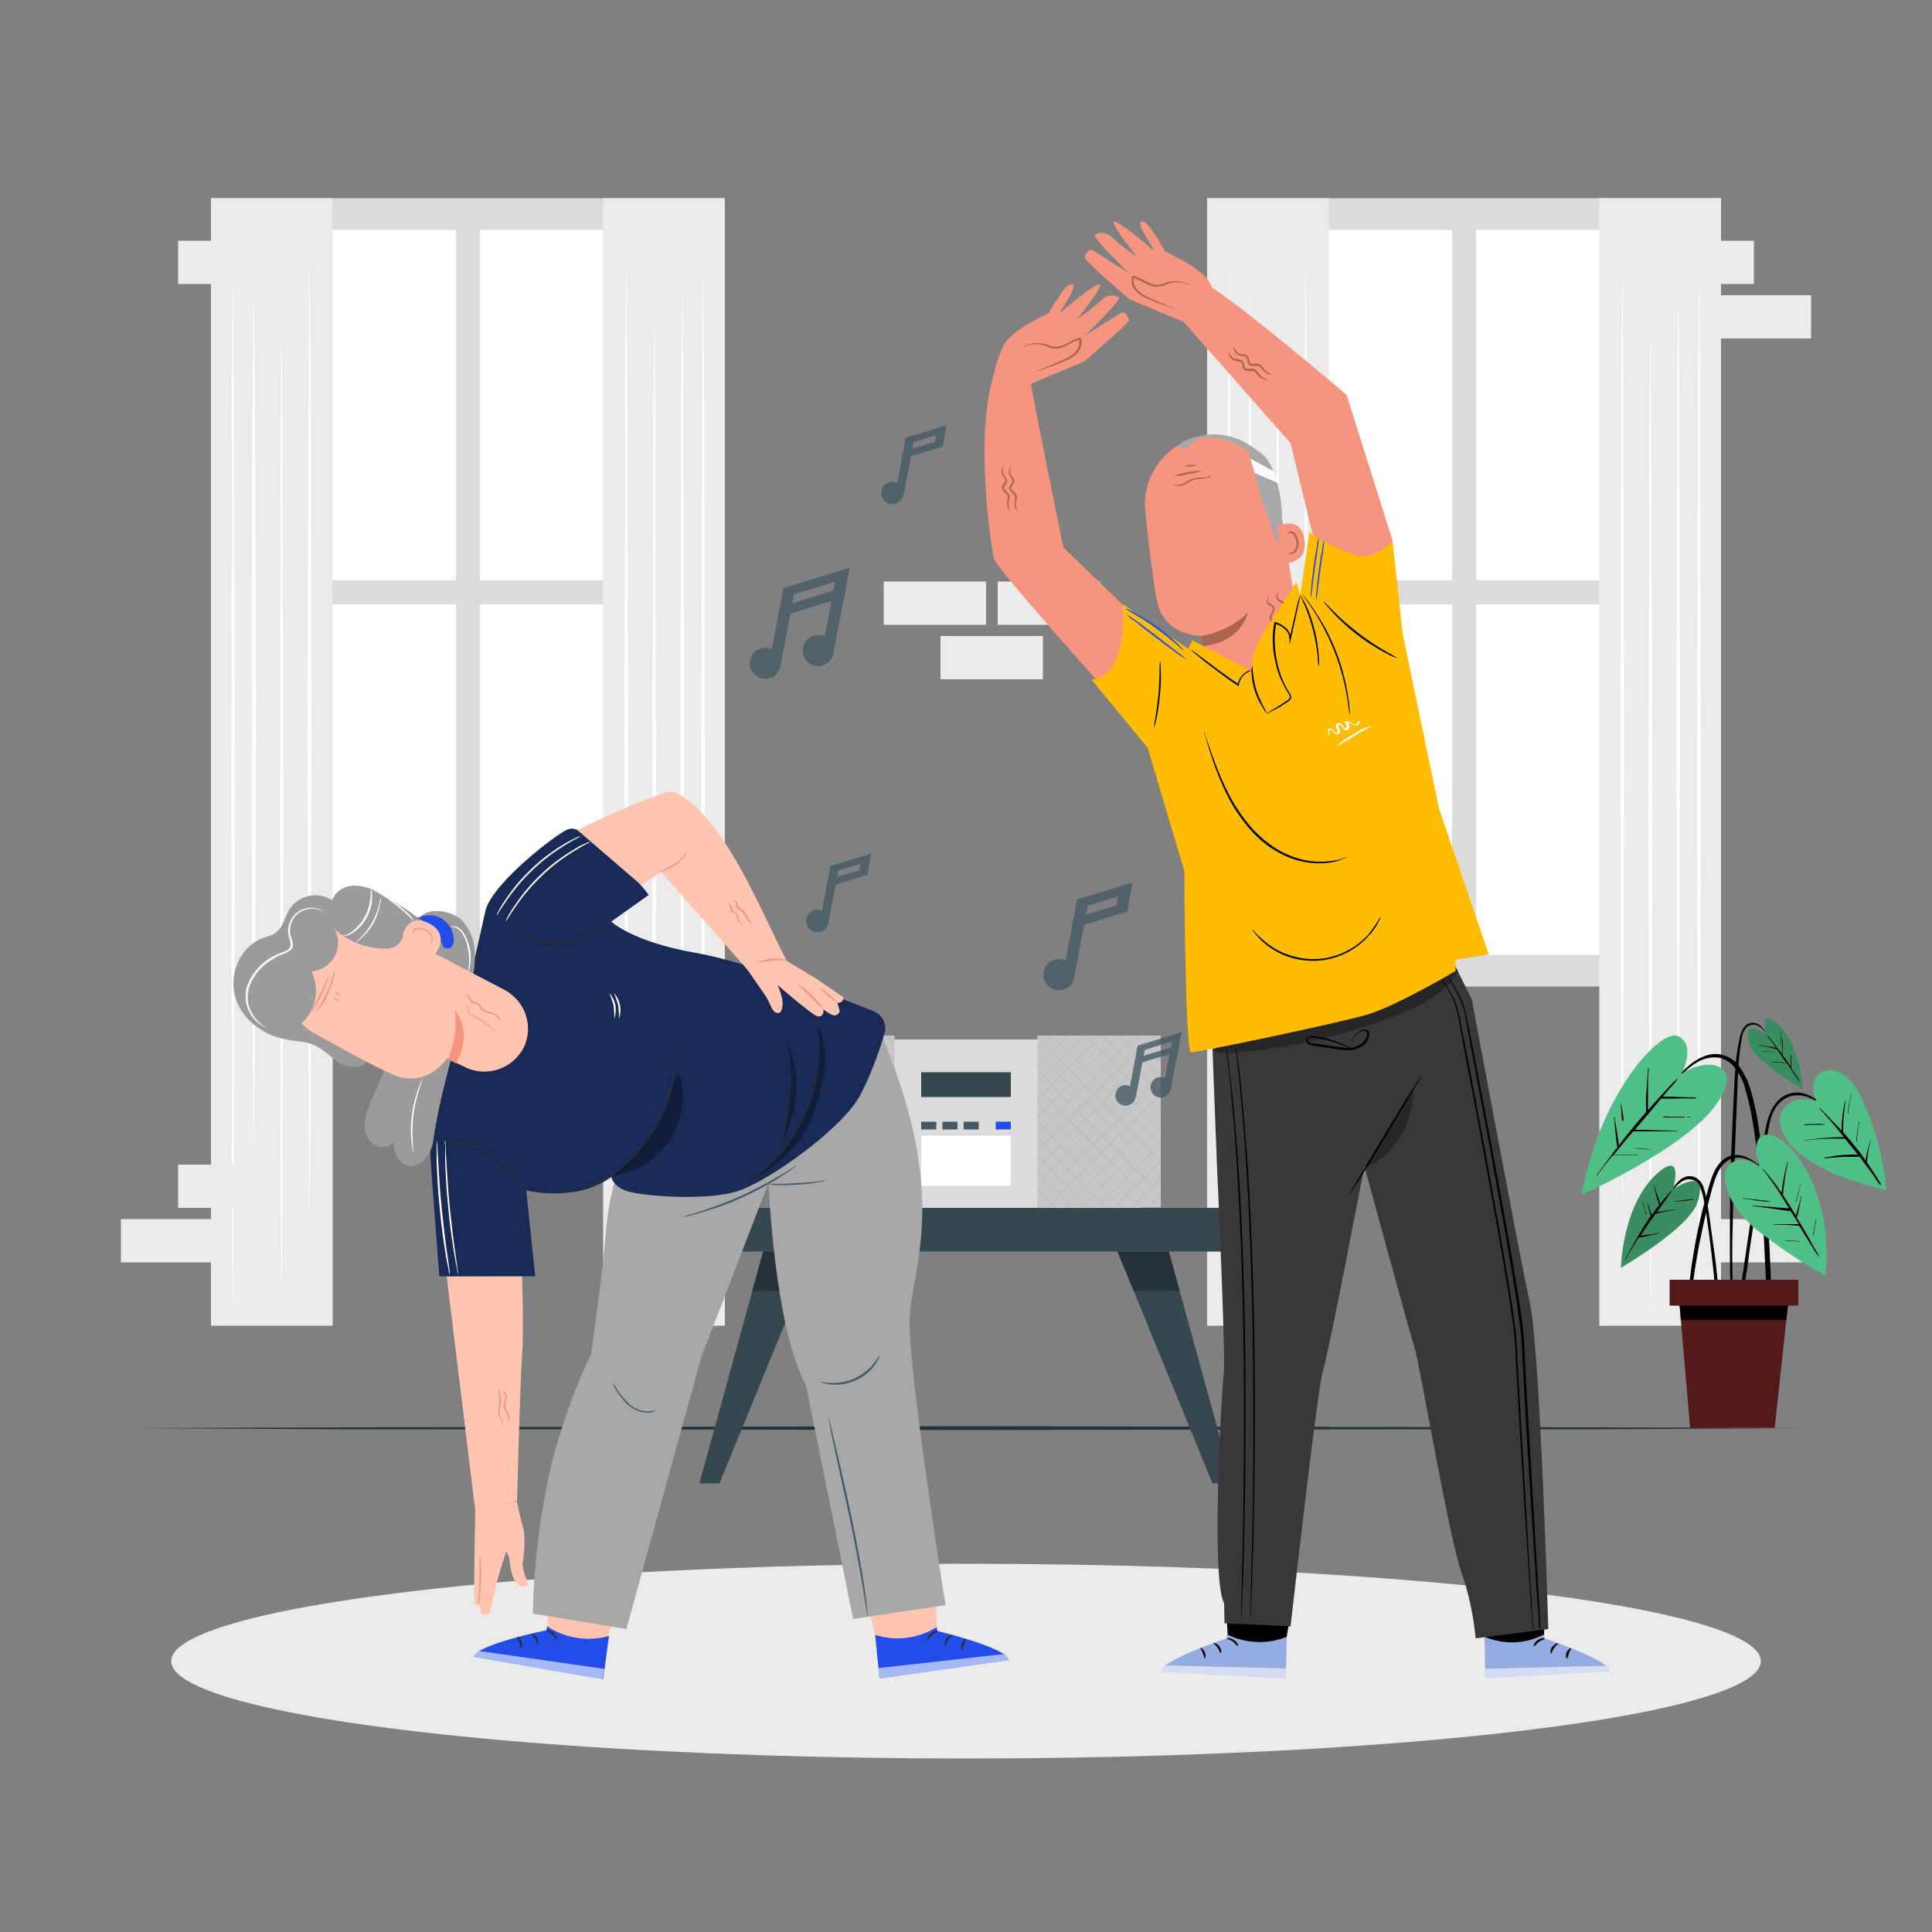 <?xml version="1.0" encoding="utf-8"?>
<!-- Generator: Adobe Illustrator 25.2.1, SVG Export Plug-In . SVG Version: 6.00 Build 0)  -->
<svg version="1.1" id="Calque_1" xmlns="http://www.w3.org/2000/svg" xmlns:xlink="http://www.w3.org/1999/xlink" x="0px" y="0px"
	 viewBox="0 0 500 500" style="enable-background:new 0 0 500 500;" xml:space="preserve">
<rect x="0" y="0" width="500" height="500" fill="#808080" stroke="none"/>
<style type="text/css">
	.st0{fill:#DBDBDB;}
	.st1{fill:#FFFFFF;}
	.st2{fill:#EBEBEB;}
	.st3{fill:#263238;}
	.st4{fill:#50BE87;}
	.st5{fill:#3A8C61;}
	.st6{fill:#541919;}
	.st7{fill:#37474F;}
	.st8{fill:#455A64;}
	.st9{fill:#234DE8;}
	.st10{fill:#C7C7C7;}
	.st11{opacity:0.2;fill:#A6A6A6;enable-background:new    ;}
	.st12{opacity:0.8;}
	.st13{fill:#F6957F;}
	.st14{fill:#AA6550;}
	.st15{fill:#94ACE0;}
	.st16{opacity:0.6;}
	.st17{fill:#A8A8A8;}
	.st18{fill:#FAFAFA;}
	.st19{fill:#383838;}
	.st20{opacity:0.3;}
	.st21{fill:#FFBC00;}
	.st22{fill:#FFC5B0;}
	.st23{fill:#192A56;}
	.st24{fill:#9B9B9B;}
</style>
<g id="freepik--background-complete--inject-18">
	<rect x="312.4" y="51.3" class="st0" width="133" height="204"/>
	<rect x="319.6" y="59.5" class="st1" width="56.2" height="90.7"/>
	<rect x="382" y="59.5" class="st1" width="56.2" height="90.7"/>
	<rect x="319.6" y="156.4" class="st1" width="56.2" height="90.7"/>
	<rect x="382" y="156.4" class="st1" width="56.2" height="90.7"/>
	<rect x="312.4" y="51.3" class="st2" width="31.5" height="291.8"/>
	<polygon class="st1" points="337.9,65.2 338.2,96.7 338.3,128.3 338.4,191.4 338.3,254.5 338.2,286 337.9,317.6 337.7,286 
		337.6,254.5 337.4,191.4 337.6,128.3 337.7,96.7 	"/>
	<polygon class="st1" points="323.5,72.5 323.7,100.7 323.8,128.8 324,185.2 323.8,241.5 323.7,269.7 323.5,297.9 323.2,269.7 
		323.1,241.5 323,185.2 323.1,128.8 323.2,100.7 	"/>
	<polygon class="st1" points="330.7,79.1 330.9,112.1 331,145.1 331.2,211.1 331,277.1 330.9,310 330.7,343 330.4,310 330.4,277.1 
		330.2,211.1 330.4,145.1 330.4,112.1 	"/>
	<polygon class="st1" points="318.1,66.8 318.3,101.4 318.4,135.9 318.6,204.9 318.4,274 318.3,308.5 318.1,343 317.8,308.5 
		317.7,274 317.6,204.9 317.7,135.9 317.8,101.4 	"/>
	<rect x="413.9" y="51.3" class="st2" width="31.5" height="291.8"/>
	<polygon class="st1" points="419.9,65.2 420.1,96.7 420.2,128.3 420.4,191.4 420.2,254.5 420.1,286 419.9,317.6 419.6,286 
		419.5,254.5 419.4,191.4 419.5,128.3 419.6,96.7 	"/>
	<polygon class="st1" points="434.3,72.5 434.6,100.7 434.7,128.8 434.8,185.2 434.7,241.5 434.6,269.7 434.3,297.9 434.1,269.7 
		434,241.5 433.8,185.2 434,128.8 434.1,100.7 	"/>
	<polygon class="st1" points="427.1,79.1 427.3,112.1 427.4,145.1 427.6,211.1 427.4,277.1 427.4,310 427.1,343 426.9,310 
		426.8,277.1 426.6,211.1 426.8,145.1 426.9,112.1 	"/>
	<polygon class="st1" points="439.7,66.8 440,101.4 440,135.9 440.2,204.9 440,274 440,308.5 439.7,343 439.5,308.5 439.4,274 
		439.2,204.9 439.4,135.9 439.5,101.4 	"/>
	<rect x="54.6" y="51.3" class="st0" width="133" height="204"/>
	<rect x="61.8" y="59.5" class="st1" width="56.2" height="90.7"/>
	<rect x="124.2" y="59.5" class="st1" width="56.2" height="90.7"/>
	<rect x="61.8" y="156.4" class="st1" width="56.2" height="90.7"/>
	<rect x="124.2" y="156.4" class="st1" width="56.2" height="90.7"/>
	<rect x="54.6" y="51.3" class="st2" width="31.5" height="291.8"/>
	<polygon class="st1" points="80.1,65.2 80.4,96.7 80.5,128.3 80.6,191.4 80.5,254.5 80.4,286 80.1,317.6 79.9,286 79.8,254.5 
		79.6,191.4 79.8,128.3 79.9,96.7 	"/>
	<polygon class="st1" points="65.7,72.5 65.9,100.7 66.1,128.8 66.2,185.2 66.1,241.5 65.9,269.7 65.7,297.9 65.4,269.7 65.3,241.5 
		65.2,185.2 65.3,128.8 65.4,100.7 	"/>
	<polygon class="st1" points="72.9,79.1 73.1,112.1 73.2,145.1 73.4,211.1 73.2,277.1 73.1,310 72.9,343 72.7,310 72.6,277.1 
		72.4,211.1 72.6,145.1 72.7,112.1 	"/>
	<polygon class="st1" points="60.3,66.8 60.5,101.4 60.6,135.9 60.8,204.9 60.6,274 60.5,308.5 60.3,343 60,308.5 60,274 
		59.8,204.9 60,135.9 60,101.4 	"/>
	<rect x="156.1" y="51.3" class="st2" width="31.5" height="291.8"/>
	<polygon class="st1" points="162.1,65.2 162.3,96.7 162.4,128.3 162.6,191.4 162.4,254.5 162.3,286 162.1,317.6 161.8,286 
		161.8,254.5 161.6,191.4 161.8,128.3 161.8,96.7 	"/>
	<polygon class="st1" points="176.6,72.5 176.8,100.7 176.9,128.8 177.1,185.2 176.9,241.5 176.8,269.7 176.6,297.9 176.3,269.7 
		176.2,241.5 176.1,185.2 176.2,128.8 176.3,100.7 	"/>
	<polygon class="st1" points="169.3,79.1 169.6,112.1 169.6,145.1 169.8,211.1 169.6,277.1 169.6,310 169.3,343 169.1,310 
		169,277.1 168.8,211.1 169,145.1 169.1,112.1 	"/>
	<polygon class="st1" points="181.9,66.8 182.2,101.4 182.3,135.9 182.4,204.9 182.3,274 182.2,308.5 181.9,343 181.7,308.5 
		181.6,274 181.4,204.9 181.6,135.9 181.7,101.4 	"/>
	<rect x="46.1" y="301.4" class="st2" width="26.5" height="11.2"/>
	<rect x="31.3" y="315.5" class="st2" width="26.5" height="11.2"/>
	<rect x="258.2" y="150.5" class="st2" width="26.5" height="11.2"/>
	<rect x="243.4" y="164.6" class="st2" width="26.5" height="11.2"/>
	<rect x="228.7" y="150.5" class="st2" width="26.5" height="11.2"/>
	<rect x="442.2" y="315.5" class="st2" width="26.5" height="11.2"/>
	<rect x="427.4" y="62.3" class="st2" width="26.5" height="11.2"/>
	<rect x="442.2" y="76.4" class="st2" width="26.5" height="11.2"/>
	<rect x="46.1" y="62.3" class="st2" width="26.5" height="11.2"/>
</g>
<g id="freepik--Floor--inject-18">
	<polygon class="st3" points="32.9,369.6 87.2,369.4 141.5,369.3 250,369.1 358.5,369.3 412.8,369.4 467.1,369.6 412.8,369.9 
		358.5,369.9 250,370.1 141.5,369.9 87.2,369.9 	"/>
</g>
<g id="freepik--Shadow--inject-18">
	<ellipse class="st2" cx="250" cy="429.9" rx="205.7" ry="25.2"/>
</g>
<g id="freepik--Plant--inject-18">
	<path d="M473.9,287.9c-2.8-2.8-6.4-6.1-10.7-4.9c-4,1.1-5.6,5.5-6.3,9.2c-0.9,4.7-1.7,9.5-2.4,14.3s-1.5,9.6-2.2,14.5
		c-0.4,2.7-0.8,5.5-1.2,8.2l-0.6,4.1c-0.2,1.3-0.4,2.7-0.5,4c0,0.4,0.7,0.5,0.7,0.1c0.5-2.3,0.7-4.6,1.1-6.9s0.7-4.6,1-7
		c0.7-4.6,1.4-9.2,2.1-13.8c0.7-4.6,1.4-9.2,2.2-13.8c0.6-3.9,0.9-8.8,4.4-11.3c1.9-1.3,4.3-1.5,6.5-0.6
		C470.2,284.8,472.1,286.1,473.9,287.9c-0.1,0-0.1,0.1-0.1,0.1C473.9,288,473.9,288,473.9,287.9L473.9,287.9z"/>
	<path class="st4" d="M470.1,285c0,0-5.7-2.1-8.6,2.1s0.6,14.9,26.7,20.9c-0.8-8.2-2.9-16.2-6.3-23.6
		C476.3,272.2,466.3,276.8,470.1,285z"/>
	<path d="M486.7,306.3c-0.4-0.7-0.8-1.4-1.3-2.1c-0.4-0.7-0.9-1.4-1.3-2c-0.3-0.5-0.7-1-1-1.5c0-0.1,0-0.3,0.1-0.4l0.1-0.7l0.2-1.5
		c0.1-0.5,0.1-1,0.3-1.5c0.1-0.5,0.2-1,0.3-1.5c0-0.1-0.1-0.1-0.1,0c-0.1,0.3-0.1,0.6-0.2,0.9c-0.1,0.2-0.1,0.4-0.2,0.7
		c-0.1,0.5-0.3,1-0.4,1.5s-0.2,0.9-0.3,1.4c0,0.2-0.1,0.5-0.1,0.7c-0.5-0.7-0.9-1.3-1.4-2c-1.4-1.8-2.9-3.6-4.4-5.3l0,0
		c0-2.7,0.2-5.5,0.7-8.2c0-0.1-0.1-0.1-0.1,0c-0.7,2.5-1,5.2-1,7.8c-0.5-0.6-1.1-1.2-1.7-1.8c-1.3-1.4-2.6-2.7-3.9-4
		c-0.1,0-0.1,0-0.1,0.1c2.2,2.4,4.3,4.8,6.3,7.4c-1.6,0-3.2,0-4.8,0.2c-1.8,0.1-3.5,0.4-5.3,0.6c-0.1,0-0.1,0.1,0,0.1
		c1.8-0.3,3.5-0.4,5.3-0.5c1.7-0.1,3.4,0,5.1,0c1.1,1.4,2.2,2.7,3.3,4.1h-1.4c-0.8,0-1.6,0.1-2.4,0.1c-1.6,0.1-3.2,0.4-4.8,0.7
		c0,0-0.1,0-0.1,0.1c0,0,0,0.1,0.1,0.1c1.6-0.2,3.2-0.3,4.8-0.4c0.8,0,1.5,0,2.3,0h1.2c0.2,0,0.4,0,0.7-0.1l2.1,2.8
		c0.6,0.7,1.1,1.5,1.6,2.2s1,1.6,1.6,2.3c0.1,0,0.1,0,0.2,0S486.8,306.3,486.7,306.3L486.7,306.3z"/>
	<path d="M472.6,291c-0.9-0.1-1.9-0.2-2.8-0.1c-0.9,0-1.9,0-2.8,0.1c0,0-0.1,0-0.1,0.1s0,0.1,0.1,0.1l0,0c1-0.1,1.9-0.1,2.8-0.1
		S471.7,291.1,472.6,291L472.6,291z"/>
	<path d="M480.8,293.1c0.1-0.9,0.2-1.8,0.4-2.7v-0.1h-0.1l0,0c-0.1,0.9-0.3,1.8-0.4,2.6c-0.1,0.4-0.1,0.9-0.2,1.3s-0.1,0.8-0.1,1.3
		c0,0,0.1,0.1,0.1,0l0,0c0.1-0.4,0.1-0.8,0.1-1.2C480.7,293.9,480.7,293.5,480.8,293.1z"/>
	<path d="M479.1,283.2c-0.2,0.9-0.5,1.8-0.6,2.6c-0.1,0.5-0.2,0.9-0.2,1.4c-0.1,0.4-0.1,0.9-0.1,1.3 M478.2,288.5
		c0.1-0.4,0.2-0.8,0.2-1.3c0-0.4,0.1-0.9,0.2-1.3c0.1-0.9,0.3-1.8,0.6-2.7c0-0.1-0.1-0.1-0.1,0L478.2,288.5z"/>
	<path d="M445,336.2c-0.1-1.6-0.3-3.3-0.5-4.9c-0.3-3.3-0.7-6.5-1.2-9.8s-0.8-6.5-1.4-9.7c-0.2-1.5-0.5-3-1-4.4
		c-0.3-1.2-1.2-2.3-2.4-2.8c-3.1-1.1-5.2,2.1-6.4,4.4v0.1c0,0,0,0,0.1,0c0.7-1.1,2.8-4.1,5.1-3.9c1.6,0.1,2.8,1.2,3.6,5.1
		c1.9,9.8,3.6,29.5,3.8,30.8c0.1,0.7,0.6,0.7,0.6-0.1C445.3,339.4,445.2,337.8,445,336.2z"/>
	<path class="st5" d="M433,307.8c0,0,2.7-9.5-3.3-4.8c-9.9,7.9-10.2,25.1-10.2,25.1s17.6-10.2,19.8-16.9
		C442.5,301.2,433,307.8,433,307.8z"/>
	<path d="M436.3,312.5c-1.4,0.3-2.8,0.5-4.2,0.7l-2,0.3l-1.3,0.2c1.3-1.8,2.6-3.6,3.9-5.5c0.1-0.1-0.1-0.1-0.1-0.1
		c-1,1.1-2,2.2-2.9,3.4l-0.8-2.2c-0.3-0.9-0.6-1.7-0.8-2.6c0-0.1-0.1,0-0.1,0c0.2,0.9,0.4,1.8,0.6,2.6c0.2,0.8,0.5,1.7,0.8,2.5
		c-0.6,0.8-1.3,1.7-1.9,2.6c-0.3-0.9-0.7-1.7-0.9-2.6c0,0,0-0.1-0.1-0.1c0,0-0.1,0-0.1,0.1c0.3,1,0.5,2,0.8,2.9l-1.2,1.8
		c-0.7,1.1-1.4,2.2-2,3.3c-0.1,0-0.2,0.2-0.2,0.3c-1.1,1.9-2.2,3.9-3.2,5.8c0,0.1,0.1,0.1,0.1,0.1c1-2,2.2-3.8,3.4-5.7l0,0
		c0.2-0.1,0.4-0.1,0.6-0.1l0.6-0.1c0.5-0.1,0.9-0.2,1.4-0.3c0.9-0.2,1.8-0.4,2.7-0.6c0.1,0,0-0.1,0-0.1c-1.1,0.2-2.1,0.3-3.2,0.5
		c-0.5,0-1,0.1-1.5,0.2h-0.1c0.6-1,1.3-1.9,1.9-2.9s1.3-1.8,2-2.8c0.6-0.1,1.2-0.3,1.8-0.4l2-0.4C433.7,313,435,312.7,436.3,312.5
		C436.4,312.6,436.4,312.5,436.3,312.5z"/>
	<path d="M425.8,313.4c-0.1-0.3-0.2-0.5-0.2-0.8c-0.2-0.5-0.3-1.1-0.4-1.6c0-0.1-0.1,0-0.1,0c0.1,0.5,0.2,1.1,0.4,1.6
		c0.1,0.5,0.3,1.1,0.4,1.6c0,0.1,0.1,0.1,0.1,0.1l0.1-0.1C426,314,425.8,313.7,425.8,313.4z"/>
	<path d="M438.1,310.3c-0.8,0.1-1.6,0.2-2.4,0.3c-0.8,0.1-1.6,0.2-2.4,0.3c0,0-0.1,0.1,0,0.1c0.8-0.1,1.6-0.1,2.4-0.2
		s1.6-0.2,2.4-0.3C438.2,310.4,438.2,310.3,438.1,310.3z"/>
	<path d="M458,324.2c-0.3-7-0.8-14-1.5-20.9c-0.3-3.5-0.7-6.9-1.2-10.4c-0.4-3.4-1.1-6.7-2-10c-0.6-2.6-1.8-5-3.3-7.1
		c-1.6-2.1-4.1-3.2-6.8-3c-3.1,0.4-5.5,2.3-7.7,4.4c-2.4,2.4-4.6,4.9-6.8,7.4c-0.6,0.6-1.1,1.3-1.7,1.9c0,0.1,0,0.1,0.1,0.1
		c2.2-2.5,4.4-4.9,6.8-7.2c2.2-2.1,4.4-4.5,7.4-5.4c1.4-0.4,2.9-0.5,4.3-0.1c1.1,0.4,2.1,1,2.9,1.9c1.6,1.9,2.8,4.1,3.3,6.5
		c1.9,6.4,2.6,13.2,3.3,19.8c0.7,6.6,1.2,13.5,1.5,20.3s0.6,13.6,1.3,20.4c0.1,0.8,0.2,1.7,0.3,2.5c0.1,0.6,0.9,0.6,0.9,0
		C458.6,338.2,458.3,331.2,458,324.2z"/>
	<path class="st4" d="M435.1,278c0,0,4-7.4-0.7-9.8s-20.5,15.3-25.1,41c0,0,25.5-11.3,34.2-22.5S442.3,273,435.1,278z"/>
	<path d="M438.9,284c-2.9,0-5.7-0.2-8.6-0.2c0.5-0.6,1.1-1.2,1.6-1.9c0.8-0.8,1.6-1.7,2.2-2.6c0-0.1-0.1-0.1-0.1-0.1
		c-0.8,0.7-1.5,1.4-2.2,2.2c-0.7,0.8-1.4,1.5-2.1,2.3c-1.1,1.2-2.2,2.4-3.2,3.6c0-0.1,0-0.2,0-0.4c0-0.5,0-1,0-1.5c0-1,0-2,0-2.9
		c0-2,0-4,0.2-5.9c0,0,0-0.1-0.1-0.1c0,0-0.1,0-0.1,0.1c-0.1,2-0.3,3.9-0.4,5.9c-0.1,1-0.1,2-0.1,2.9c0,0.5,0,1,0,1.5
		c0,0.3,0,0.6,0,0.9l-0.5,0.6c-2.3,2.6-4.5,5.3-6.6,8.1c0-0.1,0-0.3,0-0.5c0-0.3-0.1-0.6-0.1-0.9c-0.1-0.7-0.2-1.3-0.3-2
		s-0.2-1.2-0.3-1.8s-0.3-1.4-0.3-2.1c0,0,0-0.1-0.1-0.1c0,0-0.1,0-0.1,0.1c0.1,0.7,0.2,1.4,0.2,2.1c0.1,0.6,0.1,1.3,0.2,1.9l0.2,1.9
		l0.1,0.9l0.1,0.5c0,0.1,0.1,0.2,0.1,0.4l-1.1,1.4c-1.4,1.9-2.9,3.9-4.3,5.8c0,0.1,0,0.1,0.1,0.1c1.3-1.8,2.7-3.5,4.1-5.2
		c1,0,2.1,0,3.2,0h3.4c0.1,0,0.1-0.1,0-0.1c-1.1,0-2.2,0-3.3,0c-1.1,0-2,0-3.1,0c1.2-1.5,2.5-3,3.7-4.5l1.4-1.6c0.4,0,0.9,0,1.3,0
		h1.5c0.9,0,1.9,0,2.8,0c2,0,3.9-0.1,5.8-0.1c0.1,0,0.1-0.1,0-0.1c-2,0-3.9-0.1-5.8-0.1c-0.9,0-1.9-0.1-2.8-0.1H424
		c-0.3,0-0.6,0-0.9,0l3.2-3.8c0,0,0,0,0.1-0.1c1-1.2,2.1-2.5,3.1-3.7l0.4-0.5c3,0.1,5.9-0.1,8.9,0C439,284.1,439,284,438.9,284z"/>
	<path d="M437.4,289h-0.7c-0.1,0-0.1,0.1,0,0.1h0.7C437.5,289.1,437.5,289,437.4,289z"/>
	<path d="M435.9,289h-2.8h-1.4c-0.4-0.1-0.9-0.1-1.3,0v0.1c0.4,0.1,0.9,0.1,1.3,0.1h1.4h2.8C436,289.2,436,289,435.9,289z"/>
	<path d="M427.9,297.6c-1.9-0.3-3.8-0.5-5.6-0.5l0,0C424.1,297.3,426,297.4,427.9,297.6C427.9,297.8,427.9,297.6,427.9,297.6z"/>
	<path d="M420.2,289.4l-0.1-0.5c0-0.4-0.1-0.7-0.2-1.1c-0.1-0.7-0.2-1.4-0.4-2.1c0-0.1-0.1,0-0.1,0c0.1,0.7,0.2,1.4,0.2,2.2l0.1,1.1
		c0,0.3,0,0.7,0.1,1c0,0.1,0.1,0.1,0.2,0.1c0,0,0,0,0.1-0.1C420.2,289.8,420.2,289.6,420.2,289.4z"/>
	<path d="M457.7,268.5c-0.9-1.7-2.1-3.9-4.3-3.8c-1.9,0.1-2.7,2-3.1,3.6c-1.2,4.9-1.3,10.1-1.6,15.1c-0.5,10.6-1,21.3-1,31.9
		c0,3,0,5.9,0,8.9s0,6,0.2,9c0,0.1,0.1,0.2,0.3,0.2c0.1,0,0.2-0.1,0.2-0.2c0-2.6-0.1-5.1-0.1-7.7s0-5,0.1-7.5
		c0.1-5.1,0.2-10.2,0.4-15.3c0.2-5,0.4-10.1,0.6-15.1l0.3-7.6c0.1-2.5,0.2-4.9,0.5-7.3c0.1-1.4,0.4-2.7,0.6-4.1
		c0.1-1,0.5-1.9,1.2-2.7c0.9-0.9,2.3-1,3.3-0.2C456.3,266.3,457.1,267.3,457.7,268.5c-0.1,0.1-0.1,0.1,0,0.1
		C457.7,268.6,457.7,268.6,457.7,268.5C457.8,268.5,457.7,268.5,457.7,268.5z"/>
	<path class="st5" d="M457.1,267.7c0,0-1.9-6.6,2.3-3.3c6.9,5.5,7.1,17.5,7.1,17.5s-12.3-7.1-13.8-11.8
		C450.5,263,457.1,267.7,457.1,267.7z"/>
	<path d="M463.9,276.9l-0.3-0.5c0-0.2,0-0.4,0-0.6c0-0.3,0-0.6,0-0.9c0-0.6,0-1.1,0.1-1.7c0,0,0-0.1-0.1-0.1c0,0-0.1,0-0.1,0.1
		c0,0.5,0,1.1-0.1,1.6c0,0.3,0,0.5,0,0.8c0,0.1,0,0.2,0,0.4c-0.5-0.8-1-1.5-1.5-2.2l-0.5-0.6c-0.1-0.7-0.1-1.4,0-2.2
		c0-0.8,0-1.5,0-2.3c0-0.1-0.1-0.1-0.1,0c0,0.8-0.1,1.6-0.1,2.4c0,0.6,0,1.1,0,1.7c-1.2-1.6-2.4-3.2-3.7-4.7c0-0.1-0.1,0-0.1,0.1
		c0.8,1,1.5,2,2.3,3c-1.4-0.3-2.9-0.5-4.4-0.7c-0.1,0-0.1,0.1,0,0.1c1.6,0.2,3.1,0.6,4.6,1l0,0c0.6,0.8,1.2,1.7,1.7,2.5l0.7,1h-0.1
		l-0.5-0.1l-1-0.1l-2.1-0.1c-0.1,0-0.1,0.1,0,0.1c0.7,0,1.4,0.1,2.1,0.1l1.1,0.1h0.5h0.1l1.2,1.7c0.7,1,1.3,2.1,2,3.1h0.1v-0.1
		C465.3,279,464.6,277.9,463.9,276.9z"/>
	<path d="M460.9,269.5c0-0.3,0-0.5,0-0.8c0-0.5,0-1.1,0.1-1.6c0-0.1-0.1-0.1-0.1,0c0,0.5-0.1,1.1-0.1,1.6c0,0.3,0,0.5,0,0.8v0.4
		c0,0.1,0,0.3,0,0.4c0,0,0,0,0.1,0l0,0c0-0.1,0-0.2,0-0.4S460.9,269.6,460.9,269.5z"/>
	<path d="M459.4,272.2c-0.5-0.1-0.9-0.1-1.4-0.1s-1-0.1-1.5-0.1c-0.1,0-0.1,0.1,0,0.1C457.5,272.1,458.4,272.2,459.4,272.2
		C459.4,272.3,459.4,272.2,459.4,272.2z"/>
	<path d="M463.2,272.2c0,0.1,0,0.2,0,0.3v1.1c0,0.1,0,0.3,0,0.4l0,0c0-0.1,0-0.1,0-0.2v-1.4C463.2,272.4,463.2,272.3,463.2,272.2
		C463.2,272.2,463.1,272.1,463.2,272.2z"/>
	<path d="M458,303.8c-2.6-1.9-4.9-4.7-8.4-4.9c-2.9-0.1-4.9,2-6,4.4c-0.6,1.3-1,2.6-1.4,4c-0.5,1.8-1,3.6-1.5,5.5
		c-0.9,3.6-1.7,7.2-2.3,10.9c-0.3,2-0.7,4.1-0.9,6.1c-0.3,2.1-0.5,4.1-0.6,6.2c0,0.2,0.2,0.3,0.4,0.3c0.1,0,0.2-0.1,0.3-0.2
		c0.3-1.7,0.5-3.5,0.7-5.2s0.5-3.5,0.8-5.2c0.6-3.5,1.3-6.9,2.1-10.4c0.7-3.2,1.5-6.5,2.5-9.7c0.8-2.3,2-4.9,4.4-5.7
		C451.9,298.6,455.2,301.8,458,303.8C458,303.9,458.1,303.8,458,303.8z"/>
	<path class="st4" d="M455.3,301.9c0,0-2.4-6.8,1.1-8.1c5.2-2,18.6,13.2,16,36.4c-6.4-3.6-12.4-7.7-18.1-12.2
		c-7.7-6.4-9.7-14.8-6.3-17S455.3,301.9,455.3,301.9z"/>
	<path d="M470.8,325.2c-0.4-0.8-0.8-1.6-1.3-2.3c-0.4-0.8-0.9-1.6-1.3-2.4c-0.9-1.5-1.8-3.1-2.7-4.6l-0.5-0.7l0.1-0.3l0.2-0.7
		c0.1-0.5,0.2-1,0.3-1.5c0.2-1,0.4-2,0.6-3c0-0.1-0.1-0.1-0.1,0c-0.2,1-0.5,2-0.8,3c-0.1,0.5-0.3,1-0.4,1.4c0,0.2-0.1,0.3-0.1,0.5
		c-1.1-1.8-2.2-3.6-3.4-5.4c0.1-0.2,0.1-0.5,0.1-0.7l0.1-1c0.1-0.8,0.2-1.5,0.3-2.3c0.2-1.5,0.5-3,0.8-4.5c0-0.1-0.1-0.1-0.1,0
		c-0.4,1.5-0.8,2.9-1,4.4c-0.1,0.7-0.3,1.5-0.4,2.2c0,0.4-0.1,0.7-0.1,1.1c0,0.1,0,0.2,0,0.3c-0.4-0.5-0.8-1-1.1-1.6
		c-1.2-1.6-2.4-3.1-3.7-4.6c0,0,0,0-0.1,0c0,0,0,0,0,0.1l0,0c2.1,2.7,4.1,5.6,5.8,8.5c0.3,0.5,0.7,1.1,1,1.6h-0.3l-1.3-0.1l-2.6-0.2
		c-1.8-0.1-3.5-0.3-5.3-0.4c-0.1,0-0.1,0.1,0,0.1c1.8,0.2,3.5,0.5,5.3,0.7l2.6,0.4c0.7,0.1,1.3,0.2,2,0.2l2.1,3.4
		c-0.2,0-0.3,0-0.5,0h-2.5c-1.1,0-2.3,0-3.4,0c-0.1,0-0.1,0.1,0,0.1c1.2,0,2.3,0.1,3.4,0.1l1.6,0.1l0.8,0.1c0.2,0,0.5,0,0.7,0
		c0.6,1,1.2,1.9,1.8,2.9s1.1,1.8,1.6,2.6c0.5,0.9,1.1,1.8,1.8,2.6C470.8,325.4,470.8,325.3,470.8,325.2z"/>
	<path d="M465.9,306.5c-0.1,0.7-0.3,1.5-0.5,2.2c-0.2,0.8-0.4,1.5-0.7,2.2c0,0,0,0.1,0.1,0.1c0,0,0.1,0,0.1-0.1l0,0
		c0.2-0.7,0.4-1.5,0.6-2.2s0.3-1.5,0.5-2.3C466,306.4,465.9,306.4,465.9,306.5z"/>
	<path d="M458.2,311c-0.2-0.1-0.4-0.2-0.6-0.2l-1-0.1c-0.6-0.1-1.2-0.1-1.8-0.2c-1.3-0.1-2.5-0.3-3.8-0.4c-0.1,0-0.1,0.1,0,0.1
		c1.2,0.1,2.4,0.3,3.6,0.5l1.8,0.2l0.8,0.1C457.5,310.9,457.9,311,458.2,311C458.2,311.1,458.3,311,458.2,311z"/>
	<path d="M465.8,321.2c-0.6,0-1.2-0.1-1.8-0.1h-0.9h-0.4c-0.2,0-0.4,0-0.6,0c-0.1,0-0.1,0.1,0,0.1c0.2,0,0.4,0,0.5,0h0.5h0.9
		c0.6,0,1.2,0.1,1.8,0.1C465.9,321.4,465.9,321.2,465.8,321.2z"/>
	<path d="M469.5,318.6c0.1-0.3,0.1-0.7,0.2-1c0.1-0.7,0.2-1.3,0.4-2c0-0.1-0.1-0.1-0.1,0c-0.2,0.6-0.3,1.3-0.4,2
		c-0.1,0.3-0.2,0.6-0.2,1c0,0.1-0.1,0.3-0.1,0.5s0,0.3,0,0.5c0,0.1,0.1,0.1,0.1,0C469.5,319.3,469.5,319,469.5,318.6z"/>
	<polygon class="st6" points="434.3,333.4 435,341.6 437.4,369.5 459.3,369.5 462.3,341.6 463.2,333.4 	"/>
	<polygon points="434.3,333.4 435,341.6 462.3,341.6 463.2,333.4 	"/>
	<rect x="432.1" y="331.2" class="st6" width="33.3" height="6.7"/>
</g>
<g id="freepik--Table--inject-18">
	<rect x="176.5" y="312.6" class="st7" width="147" height="11.3"/>
	<polygon class="st7" points="210.8,323.9 206.6,334.1 186.2,383.9 181,383.9 194.7,334.1 197.5,323.9 	"/>
	<polygon class="st3" points="197.5,323.9 210.8,323.9 206.6,334.1 194.7,334.1 	"/>
	<polygon class="st7" points="319,383.9 313.8,383.9 293.4,334.1 289.2,323.9 302.5,323.9 305.3,334.1 	"/>
	<polygon class="st3" points="305.3,334.1 293.4,334.1 289.2,323.9 302.5,323.9 	"/>
</g>
<g id="freepik--Device--inject-18">
	<rect x="204.4" y="269" class="st0" width="91.1" height="43.6"/>
	<rect x="238.4" y="293.9" class="st1" width="23.2" height="13"/>
	<rect x="238.4" y="290.3" class="st8" width="3.9" height="2"/>
	<rect x="243.9" y="290.3" class="st8" width="3.9" height="2"/>
	<rect x="249.4" y="290.3" class="st8" width="3.9" height="2"/>
	<rect x="257.7" y="290.3" class="st9" width="3.9" height="2"/>
	<rect x="238.4" y="277.5" class="st7" width="23.2" height="6.4"/>
	<rect x="199.6" y="268" class="st10" width="31.9" height="44.5"/>
	<path class="st11" d="M203.5,268l-0.1,0.1l-2,2l-0.2,0.2l-1.6,1.6v-0.7l1.3-1.2l0.1-0.1l1.9-1.9H203.5z M207.3,268l-1.8,1.8
		l-0.2,0.2l-2,2l-0.2,0.2l-2,2l-0.2,0.2l-1.2,1.2v0.7l0.6-0.6l1-1l0.2-0.2l2-2l0.2-0.2l2-2l0.2-0.2l2-2l0.1-0.1H207.3z M211.9,268
		l-0.1-0.1l-0.1,0.1l-1.8,1.8l-0.2,0.2l-1.9,1.9l-0.2,0.2l-1.9,1.9l-0.2,0.2l-1.9,1.9l-0.2,0.2l-1,1l-1,1l-0.2,0.2l-1.2,1.2v0.7
		l1.6-1.6l0.2-0.2l1-1l1-1l0.2-0.2l1.9-1.9l0.3-0.2l1.9-1.9l0.3-0.3l1.9-1.9l0.3-0.3l1.9-1.9l0.2-0.2L211.9,268z M216.2,268
		L216.2,268H216l-1.3,1.2l-0.6,0.6l-0.3,0.3L212,272l-0.3,0.3l-1.9,1.9l-0.3,0.3l-1.9,1.9l-0.3,0.3l-1.9,1.9l-0.3,0.3l-0.9,0.9
		l-0.9,1L203,281l-1.9,1.9l-0.3,0.3l-1.2,1.2v0.6l1.5-1.5l0.3-0.3l1.9-1.9l0.3-0.3l0.9-0.9l0.9-1l0.3-0.3l1.9-1.9l0.3-0.3l1.9-1.9
		l0.3-0.3l1.9-1.9l0.3-0.3l1.9-1.9l0.3-0.3l0.6-0.6c0.4-0.4,0.9-0.9,1.3-1.3c0.1-0.1,0.1-0.1,0.2-0.2L216.2,268z M220.5,268
		L220.5,268h-0.1l-1.9,1.8l-0.3,0.3l-1.3,1.3l-0.6,0.6l-0.3,0.3l-1.9,1.9l-0.3,0.3l-1.9,1.9l-0.3,0.3l-1.9,1.9l-0.3,0.3l-1.9,1.9
		l-0.3,0.3l-1.9,1.9l-0.3,0.3l-1.9,1.9l-0.3,0.3l-1.9,1.9l-0.3,0.3l-1.2,1.2v0.6l1.5-1.5l0.3-0.3l1.9-1.9l0.3-0.3l1.9-1.9l0.3-0.3
		l0.9-0.9l0.9-1l0.3-0.3l1.9-1.9l0.3-0.3l1.9-1.9l0.3-0.3l1.9-1.9l0.3-0.3l1.9-1.9l0.3-0.3l0.6-0.6l1.3-1.3l0.3-0.3
		c0.6-0.6,1.3-1.3,1.9-1.9c0.1,0,0.1-0.1,0.1-0.1L220.5,268z M224.8,268L224.8,268L224.8,268c-0.6,0.6-1.3,1.2-1.9,1.8
		c-0.1,0.1-0.2,0.2-0.3,0.3l-1.9,1.9l-0.3,0.3l-1.3,1.3l-0.6,0.6l-0.3,0.3l-1.9,1.9l-0.3,0.3l-1.9,1.9l-0.3,0.3l-1.9,1.9l-0.3,0.3
		l-1.9,1.9l-0.3,0.3l-0.9,0.9l-0.9,0.9l-0.3,0.3l-1.9,1.9l-0.3,0.3l-1.9,1.9l-0.3,0.3l-1.9,1.9l-0.3,0.3l-1.2,1.2v0.6l1.5-1.5
		l0.3-0.3l1.9-1.9l0.3-0.3l1.9-1.9l0.3-0.3l1.9-1.9l0.3-0.3l2.2-2.2l1.9-1.9l0.3-0.3l1.9-1.9l0.3-0.3l1.9-1.9l0.3-0.3l1.9-1.9
		l0.9-0.9l1.3-1.3c0.1-0.1,0.2-0.2,0.3-0.3l1.8-1.9l0.3-0.3l1.8-1.9l0.1-0.1L224.8,268z M229.2,268L229.2,268l-1.9,1.8l-0.3,0.3
		l-1.9,1.9l-0.3,0.3l-1.9,1.8l-0.3,0.3l-1.3,1.3l-0.6,0.5l-0.3,0.3l-1.9,1.8l-0.3,0.3l-1.9,1.8L216,281l-1.9,1.8l-0.3,0.3L212,285
		l-0.3,0.3l-0.9,0.9l-0.9,0.9l-0.3,0.3l-1.8,1.9l-0.3,0.3l-1.8,1.9l-0.3,0.3l-1.8,1.9L203,294l-1.8,1.9l-0.3,0.3l-0.6,0.6l-0.7,0.7
		v0.6l0.9-0.9l0.6-0.5l0.3-0.3l1.9-1.8l0.3-0.3l1.9-1.8l0.3-0.3l1.9-1.8l0.3-0.3l1.9-1.8l0.3-0.3l0.9-0.9l0.9-0.9l0.3-0.3l1.8-1.9
		l0.3-0.3l1.8-1.9l0.3-0.3l1.8-1.9l0.3-0.3l1.8-1.9l0.3-0.3l0.6-0.5c0.4-0.4,0.9-0.9,1.3-1.3l0.3-0.3l1.8-1.9l0.3-0.3l1.8-1.9
		l0.3-0.3c0.6-0.6,1.2-1.2,1.8-1.9l0.1-0.1L229.2,268z M231.3,270.2c-0.6,0.6-1.2,1.2-1.9,1.8l-0.3,0.3c-0.6,0.6-1.2,1.2-1.9,1.8
		c-0.1,0.1-0.2,0.2-0.4,0.4c-0.6,0.6-1.2,1.2-1.9,1.8c-0.1,0.1-0.2,0.2-0.4,0.3l-1.3,1.3l-0.5,0.5l-0.4,0.3l-1.8,1.8l-0.3,0.4
		l-1.8,1.8l-0.3,0.3l-1.8,1.9l-0.3,0.4l-1.8,1.8l-0.3,0.3l-0.9,0.9l-0.9,0.9l-0.3,0.3l-1.8,1.8l-0.3,0.3l-1.8,1.8l-0.3,0.4l-1.8,1.8
		l-0.3,0.4l-1.8,1.8l-0.3,0.4l-0.5,0.5l-1.3,1.3l-0.3,0.4l-1.2,1.2v0.4l1.5-1.4c0.1-0.1,0.2-0.2,0.3-0.3l1.3-1.3l0.6-0.5l0.3-0.4
		l1.8-1.8l0.4-0.4l1.8-1.8l0.4-0.4l1.8-1.8l0.3-0.3l1.8-1.8l0.4-0.4l0.9-0.9l0.9-0.9l0.3-0.3l1.8-1.8l0.4-0.3l1.8-1.8l0.3-0.3
		l1.8-1.8l0.3-0.3l1.8-1.8l0.3-0.4l0.5-0.5l1.3-1.3l0.3-0.4c0.6-0.6,1.2-1.2,1.8-1.8l0.3-0.4c0.6-0.6,1.2-1.2,1.8-1.9
		c0.1-0.1,0.2-0.2,0.3-0.4c0.6-0.6,1.2-1.2,1.8-1.9l0.1-0.1v-0.2L231.3,270.2z M231.3,274.5l-1.8,1.8l-0.4,0.4
		c-0.6,0.6-1.2,1.2-1.9,1.8l-0.4,0.3l-1.3,1.3l-0.5,0.5l-0.4,0.3l-1.8,1.8l-0.4,0.4l-1.9,1.9l-0.3,0.3l-1.8,1.8l-0.3,0.4l-1.8,1.8
		l-0.3,0.3l-0.9,0.9l-0.9,0.9l-0.4,0.4l-1.8,1.8l-0.3,0.4l-1.8,1.8l-0.3,0.4l-1.8,1.8l-0.4,0.3l-1.8,1.8l-0.4,0.3l-0.5,0.5
		c-0.4,0.4-0.9,0.9-1.3,1.3c-0.1,0.1-0.2,0.2-0.3,0.3c-0.6,0.6-1.2,1.2-1.8,1.9c-0.1,0.1-0.2,0.2-0.3,0.4c-0.4,0.4-0.8,0.9-1.3,1.3
		v0.3l1.4-1.4c0.1-0.1,0.2-0.2,0.4-0.3c0.6-0.6,1.2-1.2,1.9-1.8l0.3-0.3l1.3-1.3l0.6-0.5l0.3-0.4l1.8-1.8l0.3-0.4l1.8-1.8l0.4-0.4
		l1.8-1.8l0.3-0.3l1.8-1.8l0.4-0.3l0.9-0.9l0.9-0.9l0.3-0.4l1.8-1.8l0.3-0.4l1.8-1.8l0.3-0.4l1.8-1.8l0.3-0.4l1.8-1.8l0.4-0.3
		l0.5-0.5c0.4-0.4,0.9-0.9,1.3-1.3l0.3-0.3c0.6-0.6,1.2-1.2,1.8-1.9c0.1-0.1,0.2-0.2,0.3-0.4l1.8-1.9l0,0v-0.3L231.3,274.5z
		 M231.3,278.8l-1.9,1.8l-0.3,0.3l-1.3,1.3l-0.6,0.5l-0.3,0.3l-1.9,1.9l-0.3,0.3l-1.9,1.8l-0.3,0.3l-1.9,1.8l-0.3,0.3l-1.9,1.8
		l-0.3,0.3l-0.9,0.9l-0.9,0.9L216,294l-1.8,1.9l-0.3,0.3L212,298l-0.3,0.3l-1.8,1.9l-0.3,0.3l-1.8,1.9l-0.9,0.9
		c-0.4,0.4-0.9,0.9-1.3,1.3l-0.3,0.3c-0.6,0.6-1.2,1.2-1.8,1.9l-0.3,0.3l-1.8,1.9l-0.3,0.3c-0.4,0.4-0.9,0.9-1.3,1.3v0.2l1.4-1.4
		l0.3-0.3l1.9-1.8l0.3-0.3l1.9-1.8l0.3-0.3l1.3-1.3l0.6-0.5l0.3-0.3l1.9-1.8l0.3-0.3l1.9-1.8l0.3-0.3l1.9-1.8l0.3-0.3l1.9-1.8
		l0.3-0.3l0.9-0.9l0.9-0.9l0.3-0.3l1.8-1.9l0.3-0.3l1.8-1.9l0.3-0.3l1.8-1.9l0.3-0.3l1.8-1.9l0.3-0.3l0.6-0.5
		c0.4-0.4,0.9-0.9,1.3-1.3l0.3-0.3l1.8-1.9l0,0v-0.4C231.4,278.7,231.4,278.8,231.3,278.8L231.3,278.8z M231.6,283.4V283l-0.2,0.2
		l-1.3,1.3l-0.6,0.5l-0.3,0.3l-1.9,1.9l-0.3,0.3l-1.9,1.9l-0.3,0.3l-1.9,1.9l-0.3,0.3l-1.9,1.9l-0.3,0.3l-0.9,0.9l-0.9,0.9l-0.3,0.3
		l-1.9,1.9l-0.3,0.3l-1.9,1.9l-0.3,0.3l-1.8,1.9l-0.3,0.3l-1.9,1.9l-0.3,0.3l-0.6,0.6c-0.4,0.4-0.9,0.9-1.3,1.3l-0.3,0.3
		c-0.6,0.6-1.2,1.3-1.8,1.9c-0.1,0.1-0.2,0.2-0.3,0.3c-0.6,0.6-1.2,1.3-1.9,1.9l-0.3,0.3c-0.4,0.4-0.7,0.7-1.1,1.1h0.2
		c0.3-0.3,0.6-0.6,1-1l0.3-0.3l1.9-1.9c0.1-0.1,0.2-0.2,0.3-0.3c0.6-0.6,1.3-1.2,1.9-1.8l0.3-0.3c0.4-0.4,0.9-0.9,1.3-1.3l0.6-0.5
		l0.3-0.3l1.9-1.9l0.3-0.3l1.9-1.9l0.3-0.3l1.9-1.9l0.3-0.3l1.9-1.9l0.3-0.3l0.9-0.9l0.9-0.9l0.3-0.3l1.9-1.9l0.3-0.3l1.8-1.8
		l0.3-0.3l1.9-1.9l0.3-0.3l1.9-1.9l0.3-0.3l0.6-0.6L231.6,283.4L231.6,283.4L231.6,283.4z M231.6,287.7v-0.5l-0.2,0.2l-1.9,1.9
		l-0.3,0.3l-1.9,1.9l-0.3,0.3l-1.9,1.9l-0.3,0.3l-1.9,1.9l-0.3,0.3l-0.9,0.9l-0.9,1l-0.3,0.3l-1.9,1.9l-0.3,0.3l-1.9,1.9l-0.3,0.3
		l-1.9,1.9l-0.3,0.3l-1.9,1.9l-0.3,0.3l-0.6,0.6l-1.3,1.3l-0.3,0.3c-0.6,0.6-1.2,1.3-1.9,1.9l-0.3,0.3l-1.1,1.1h0.4l0.9-0.9l0.3-0.3
		c0.6-0.6,1.3-1.2,1.9-1.9l0.3-0.3l1.3-1.3l0.6-0.6l0.3-0.3l1.9-1.9l0.3-0.3l1.9-1.9l0.3-0.3l1.9-1.9l0.3-0.3l1.9-1.9l0.3-0.3
		l0.9-0.9l0.9-0.9l0.3-0.3l1.9-1.9l0.3-0.3l1.9-1.9l0.3-0.3l1.9-1.9l0.3-0.3l1.8-1.9l0,0L231.6,287.7z M231.6,292v-0.5l-0.3,0.2
		l-1.9,1.9l-0.3,0.3l-1.9,1.9l-0.3,0.3L225,298l-0.3,0.3l-0.9,0.9l-1,1l-0.3,0.3l-1.9,1.9l-0.3,0.3l-1.9,1.9l-0.3,0.3l-1.9,1.9
		l-0.3,0.3L214,309l-0.3,0.3l-0.6,0.6c-0.4,0.4-0.9,0.9-1.3,1.3l-0.3,0.3c-0.4,0.4-0.8,0.8-1.1,1.2h0.4c0.3-0.3,0.6-0.6,0.9-0.9
		l0.3-0.3l1.3-1.3l0.6-0.6l0.3-0.3l1.9-1.9l0.3-0.3l1.9-1.9l0.3-0.3l1.9-1.9l0.3-0.3l1.9-1.9l0.3-0.3l1-1l0.9-1l0.3-0.3l1.9-1.9
		l0.3-0.3l1.9-1.9l0.3-0.3l1.8-1.9L231.6,292L231.6,292z M231.3,296.1l-1.9,1.9l-0.2,0.2l-1.9,1.9l-0.3,0.3l-1,1l-1,1l-0.3,0.3
		l-1.9,1.9l-0.2,0.2l-1.9,1.9l-0.2,0.2l-1.9,2l-0.3,0.3l-1.9,1.9l-0.2,0.2l-0.6,0.6l-0.6,0.6h0.5l0.3-0.3l0.6-0.6l0.2-0.2l1.9-1.9
		l0.2-0.3l1.9-1.9l0.2-0.2l1.9-1.9l0.2-0.2l1.9-1.9l0.2-0.2l1-1l1-1l0.2-0.2l1.9-1.9l0.2-0.2l1.8-1.9v-0.6L231.3,296.1z
		 M231.5,300.2l-0.2,0.2l-2,2l-0.2,0.2l-1,1l-1,1l-0.2,0.2l-2,2l-0.2,0.2l-2,2l-0.2,0.2l-2,2l-0.2,0.2l-1.2,1.2h0.6l1-0.9l0.2-0.2
		l2-2l0.2-0.2l2-2l0.2-0.2l2-2l0.2-0.2l1-1l1-1l0.2-0.2l1.9-1.9L231.5,300.2L231.5,300.2z M231.5,304.6l-0.2,0.2l-1,1l-1,1l-0.1,0.1
		l-2,2l-0.1,0.2l-2,2l-0.1,0.1l-1.3,1.3h0.6l1-1l0.1-0.1l2-2l0.1-0.1l2-2l0.1-0.1l1-1l0.9-0.9V304.6L231.5,304.6z M231.4,309.1
		l-2.1,2.1l-0.1,0.1l-1.3,1.3h0.6l1-1l0.1-0.1l1.9-1.9v-0.7L231.4,309.1z M229.8,268h-0.6l0,0l0.1,0.1l2.1,2.1l0.1,0.1l0.1,0.1v-0.7
		L229.8,268z M230.6,273.2l-1-1l-0.1-0.1l-2-2l-0.1-0.1l-1.9-1.9h-0.6l0.1,0.1l2,2l0.2,0.2l2,2l0.1,0.1l1,1l1,1l0.2,0.1l0,0V274
		L230.6,273.2z M229.6,276.5l-0.2-0.2l-1-1l-1-1l-0.2-0.2l-2-2l-0.2-0.2l-2-2l-0.2-0.2L221,268h-0.6l0.1,0.1l2,2l0.2,0.2l2,2
		l0.2,0.2l2,2l0.2,0.2l1,1l1,1l0.2,0.2l2,2l0.2,0.2l0,0v-0.6L229.6,276.5z M229.6,280.9l-0.2-0.2l-1.9-1.9l-0.2-0.2l-1-1l-1-1
		l-0.2-0.2l-1.9-1.9l-0.2-0.2l-1.8-1.8l-0.3-0.2l-1.9-1.9l-0.2-0.3l-1.9-1.9l-0.1-0.1l-0.1,0.1h-0.3l0.2,0.2l1.9,1.9l0.3,0.3
		l1.9,1.9l0.3,0.2l1.9,1.9l0.2,0.2l1.9,1.9l0.3,0.3l1,1l1,1l0.3,0.3l1.9,1.9l0.2,0.3l1.9,1.9l0.2,0.2V283L229.6,280.9z M231.5,287.1
		l-1.8-1.9l-0.3-0.3l-1.9-1.9l-0.3-0.3l-1.9-1.9l-0.3-0.3l-0.9-1l-1-1l-0.3-0.3l-1.8-1.8l-0.3-0.3l-1.9-1.9l-0.3-0.3l-1.9-1.9
		l-0.3-0.3l-1.9-1.9l-0.3-0.3l-0.6-0.6l-1.3-1.3l-0.1-0.1l-0.1,0.1h-0.3c0.1,0.1,0.1,0.1,0.2,0.2c0.4,0.5,0.9,0.9,1.3,1.3l0.6,0.6
		l0.3,0.3l1.9,1.9l0.3,0.3l1.9,1.9l0.3,0.3l1.9,1.9l0.3,0.3l1.9,1.9l0.3,0.3l0.9,1l0.9,0.9l0.3,0.3l1.9,1.9l0.3,0.3l1.9,1.9l0.3,0.3
		l1.9,1.9l0.2,0.2L231.5,287.1L231.5,287.1L231.5,287.1z M231.5,291.5l-1.8-1.8l-0.3-0.3l-1.9-1.9l-0.3-0.3l-1.9-1.9L225,285
		l-1.9-1.9l-0.3-0.3L221,281l-0.3-0.3l-1.9-1.9l-0.3-0.3l-1.9-1.9l-0.3-0.3l-1.9-1.9l-0.3-0.3l-1.9-1.9L212,272l-0.6-0.6l-1.3-1.3
		l-0.3-0.3L208,268l0,0h-0.1h-0.3l0.1,0.1c0.6,0.6,1.2,1.3,1.9,1.9l0.3,0.3l1.3,1.3l0.6,0.6l0.3,0.3l1.9,1.9l0.3,0.3l1.9,1.9
		l0.3,0.3l1.9,1.9l0.3,0.3l1.9,1.9l0.3,0.3l0.9,1l0.9,0.9l0.3,0.3l1.9,1.9l0.3,0.3l1.9,1.9l0.3,0.3l1.9,1.9l0.3,0.3l1.9,1.9l0.3,0.2
		v-0.5l0,0L231.5,291.5z M231.5,295.9l-1.3-1.3l-0.9-0.9l-1.9-1.9l-0.3-0.3l-1.9-1.9l-0.3-0.3l-1.9-1.9l-0.3-0.3l-1.8-1.8l-0.3-0.3
		l-0.9-0.9l-0.9-0.9l-0.3-0.3l-1.9-1.8l-0.3-0.3l-1.9-1.9l-0.3-0.3l-1.9-1.9l-0.3-0.3l-1.9-1.9l-0.9-0.9l-1.3-1.3l-0.3-0.3l-1.9-1.9
		l-0.3-0.3l-1.9-1.9l0,0l0,0h-0.3l0.1,0.1c0.6,0.6,1.2,1.3,1.9,1.9l0.3,0.3l1.8,1.9l0.3,0.3l1.3,1.3l0.9,0.9l1.9,1.9l0.3,0.3
		l1.9,1.9l0.3,0.3l1.8,1.9l0.3,0.3l1.9,1.9l0.3,0.3l0.9,0.9l0.9,0.9l0.3,0.3l1.9,1.9l0.3,0.3l1.9,1.9l0.3,0.3l1.9,1.9l0.3,0.3
		l1.9,1.9l0.3,0.3l0.6,0.6l1.3,1.3l0.2,0.2L231.5,295.9L231.5,295.9L231.5,295.9L231.5,295.9z M231.5,300.2l-1.8-1.9l-0.3-0.3
		c-0.4-0.4-0.9-0.9-1.3-1.3l-0.6-0.5l-0.3-0.3l-1.8-1.9l-0.3-0.3l-1.8-1.9l-0.3-0.3l-1.9-1.8l-0.3-0.3l-1.8-1.9l-0.3-0.3l-0.9-0.9
		l-0.9-0.9l-0.3-0.3l-1.9-1.8l-0.3-0.3l-1.8-1.8l-0.3-0.3l-1.9-1.8l-0.3-0.3l-1.8-1.9l-0.3-0.3l-0.6-0.5l-1.3-1.3l-0.3-0.3l-1.9-1.8
		c-0.1-0.1-0.2-0.2-0.3-0.3l-1.9-1.8l-0.3-0.3l-1.4-1.4v0.2c0.4,0.5,0.9,0.9,1.3,1.3l0.3,0.3l1.8,1.9l0.3,0.3
		c0.6,0.6,1.2,1.2,1.8,1.9l0.3,0.3c0.4,0.4,0.9,0.9,1.3,1.3l0.6,0.5l0.3,0.3l1.8,1.9l0.3,0.3l1.8,1.9l0.3,0.3l1.8,1.9l0.3,0.3
		l1.8,1.9l0.3,0.3l0.9,0.9l0.9,0.9l0.3,0.3l1.9,1.8l0.3,0.3l1.9,1.8l0.3,0.3l1.9,1.8l0.3,0.3l1.8,1.8l0.3,0.3l0.6,0.5l1.3,1.3
		c0.1,0.1,0.2,0.2,0.3,0.3l1.9,1.8c0.1,0.1,0.1,0.2,0.2,0.2L231.5,300.2L231.5,300.2z M231.5,304.6l-1.8-1.9l-0.3-0.3
		c-0.6-0.6-1.2-1.2-1.8-1.9l-0.3-0.4l-1.3-1.3l-0.5-0.5L225,298l-1.8-1.8l-0.3-0.4L221,294l-2.2-2.2l-0.3-0.4l-1.8-1.8l-0.4-0.3
		l-0.9-0.9l-0.9-0.9l-0.3-0.3l-1.8-1.8L212,285l-1.8-1.8l-0.4-0.4L208,281l-0.3-0.4l-1.8-1.8l-0.3-0.3L205,278l-1.3-1.3
		c-0.1-0.1-0.2-0.2-0.3-0.3c-0.6-0.6-1.2-1.2-1.9-1.8l-0.4-0.4l-1.4-1.4v0.3c0.4,0.4,0.8,0.9,1.2,1.3l0.4,0.4l1.8,1.9l0.3,0.3
		c0.4,0.4,0.8,0.9,1.3,1.3l0.5,0.5l0.3,0.3l1.8,1.8l0.4,0.4l1.8,1.8l0.4,0.4l1.8,1.8l0.3,0.3l1.8,1.8l0.3,0.3l0.9,0.9l0.9,0.9
		l0.4,0.4l1.8,1.8l0.4,0.4l1.8,1.8l0.4,0.3l1.8,1.8l0.4,0.4l1.8,1.8l0.4,0.4l0.5,0.5l1.3,1.3l0.4,0.3c0.6,0.6,1.2,1.2,1.9,1.8
		l0.3,0.3l1.9,1.8l0.2,0.2L231.5,304.6L231.5,304.6z M231.5,309c-0.6-0.6-1.2-1.2-1.8-1.9c-0.1-0.1-0.2-0.2-0.3-0.4
		c-0.6-0.6-1.2-1.2-1.8-1.9l-0.3-0.4c-0.6-0.6-1.2-1.2-1.8-1.8l-0.3-0.4l-1.3-1.3l-0.5-0.5L223,300l-1.9-1.8l-0.4-0.3l-1.8-1.8
		l-0.3-0.3l-1.8-1.9l-0.3-0.4l-1.8-1.8l-0.4-0.4l-0.9-0.9l-0.9-0.9l-0.3-0.3l-1.8-1.8l-0.3-0.3l-1.8-1.8l-0.4-0.4l-1.8-1.8l-0.4-0.4
		l-1.8-1.8l-0.3-0.3l-0.6-0.5l-1.3-1.3l-0.3-0.3l-1.5-1.4v0.4c0.4,0.4,0.8,0.8,1.2,1.3l0.3,0.3c0.4,0.4,0.8,0.9,1.3,1.3l0.5,0.5
		l0.3,0.3l1.8,1.8l0.4,0.3l1.8,1.8l0.3,0.4l1.8,1.8l0.3,0.4l1.8,1.8l0.3,0.4l0.9,0.9l0.9,0.9l0.4,0.3l1.8,1.8l0.3,0.4l1.8,1.8
		l0.3,0.3l1.8,1.8l0.3,0.4l1.8,1.8l0.4,0.4l0.5,0.5l1.3,1.3l0.4,0.3c0.6,0.6,1.2,1.2,1.9,1.8c0.1,0.1,0.2,0.2,0.3,0.3
		c0.6,0.6,1.2,1.2,1.9,1.8l0.4,0.3l1.9,1.8C231.3,308.9,231.4,308.9,231.5,309v-0.2C231.5,309.1,231.5,309,231.5,309L231.5,309z
		 M229.6,311.5c-0.1-0.1-0.2-0.2-0.3-0.3c-0.6-0.6-1.2-1.3-1.8-1.9l-0.3-0.3l-1.8-1.9c-0.1-0.1-0.2-0.2-0.3-0.3l-1.8-1.9
		c-0.1-0.1-0.2-0.2-0.3-0.3c-0.4-0.4-0.9-0.9-1.3-1.3l-0.9-0.9l-1.8-1.9l-0.3-0.3l-1.8-1.9l-0.3-0.3l-1.8-1.9l-0.3-0.3l-1.9-1.8
		l-0.3-0.3l-0.9-0.9l-0.9-0.9l-0.3-0.3l-1.8-1.8l-0.3-0.3l-1.9-1.8l-0.3-0.3l-1.9-1.8l-0.3-0.3l-1.9-1.8l-0.3-0.3l-0.6-0.5l-0.9-0.9
		v0.5l0.7,0.7l0.6,0.5l0.3,0.3l1.9,1.9l0.3,0.3l1.8,1.9l0.3,0.3l1.8,1.9l0.3,0.3l1.8,1.9l0.3,0.3l0.9,0.9l0.9,0.9l0.3,0.3l1.9,1.8
		l0.3,0.3l1.9,1.8l0.3,0.3l1.9,1.8l0.3,0.3l1.9,1.8l0.3,0.3l0.6,0.5l1.3,1.3l0.3,0.3l1.9,1.8l0.3,0.3c0.6,0.6,1.2,1.2,1.9,1.8
		l0.3,0.3l1.9,1.8c0.1,0.1,0.2,0.2,0.3,0.3c0.3,0.3,0.7,0.7,1,1h0.1C230.3,312.2,229.9,311.9,229.6,311.5L229.6,311.5z M225.3,311.5
		c-0.1-0.1-0.2-0.2-0.3-0.3l-1.9-1.9l-0.3-0.3l-1.9-1.9l-0.3-0.3l-1.3-1.3l-0.6-0.6l-0.3-0.3l-1.9-1.9l-0.3-0.3l-1.9-1.9l-0.3-0.3
		l-1.9-1.9L212,298l-1.9-1.9l-0.3-0.3l-0.9-0.9L208,294l-0.3-0.3l-1.9-1.9l-0.3-0.3l-1.9-1.9l-0.3-0.3l-1.9-1.9l-0.3-0.3l-1.5-1.5
		v0.6l1.2,1.2l0.3,0.3l1.9,1.9l0.3,0.3l1.9,1.9l0.3,0.3l1.9,1.9l0.3,0.3l0.9,0.9l0.9,0.9l0.3,0.3l1.9,1.9l0.3,0.3l1.9,1.9l0.3,0.3
		l1.9,1.9l0.3,0.3l1.9,1.9l0.9,0.9c0.4,0.4,0.9,0.9,1.3,1.3l0.3,0.3c0.6,0.6,1.3,1.2,1.9,1.8l0.3,0.3l1.9,1.8
		c0.1,0.1,0.2,0.2,0.3,0.3l1,1h0.2C226,312.2,225.6,311.9,225.3,311.5L225.3,311.5z M221,311.5l-0.3-0.3l-1.9-1.9l-0.3-0.3
		c-0.4-0.4-0.9-0.9-1.3-1.3l-0.6-0.6l-0.3-0.3l-1.9-1.9l-0.3-0.3l-1.9-1.9l-0.3-0.3l-1.9-1.9l-0.3-0.3l-1.9-1.9l-0.3-0.3l-0.9-1
		l-0.9-0.9l-0.3-0.3l-1.9-1.9l-0.3-0.3l-1.9-1.9l-0.3-0.3l-1.5-1.5v0.6l1.2,1.2l0.3,0.3l1.9,1.9l0.3,0.3l1.9,1.9l0.3,0.3l0.9,0.9
		l0.9,0.9l0.3,0.3l1.9,1.9l0.3,0.3l1.9,1.9l0.3,0.3l1.9,1.9l0.3,0.3l1.9,1.9l0.3,0.3l0.6,0.6l1.3,1.3l0.3,0.3l1.9,1.9l0.3,0.3
		l0.9,0.9h0.4L221,311.5z M216.7,311.5l-0.3-0.3c-0.4-0.5-0.9-0.9-1.3-1.3l-0.6-0.6l-0.3-0.3l-1.9-1.9l-0.3-0.3l-1.9-1.9l-0.3-0.3
		l-1.9-2l-0.3-0.3l-1.9-1.9l-0.3-0.3l-1-1l-0.9-0.9l-0.3-0.3l-1.9-1.9l-0.3-0.3l-1.5-1.5v0.7l1.2,1.2l0.3,0.3l1.9,1.9l0.3,0.3l0.9,1
		l0.9,0.9l0.3,0.3l1.9,1.9l0.3,0.3l1.9,1.9l0.3,0.3l1.9,1.9l0.3,0.3l1.9,1.9l0.3,0.3l0.6,0.6l1.3,1.3c0.1,0.1,0.2,0.2,0.3,0.3
		l0.9,0.9h0.4C217.4,312.2,217,311.8,216.7,311.5L216.7,311.5z M212.9,312l-0.6-0.6l-0.2-0.2l-1.9-1.9l-0.3-0.3l-2-2l-0.2-0.2
		l-1.9-1.9l-0.3-0.2l-1.9-1.9l-0.2-0.2l-1-1l-1-1l-0.3-0.3l-1.6-1.5v0.7l1.2,1.2l0.3,0.2l1,1l1,1l0.2,0.2l1.9,1.9l0.2,0.2l1.9,1.9
		l0.2,0.2l1.9,1.9l0.2,0.2l1.9,1.9l0.2,0.2l0.6,0.6l0.3,0.3h0.5L212.9,312z M208,311.4l-0.2-0.2l-2-2l-0.2-0.2l-2-2l-0.2-0.2l-2-2
		l-0.2-0.2l-1-1l-0.6-0.6v0.7l0.3,0.3l1,1l0.2,0.2l2,2l0.2,0.2l2,2l0.2,0.2l2,2l0.2,0.2l1,0.9h0.6L208,311.4z M203.6,311.4l-0.2-0.2
		l-2-2l-0.2-0.2l-1.6-1.6v0.7l1.3,1.3l0.1,0.1l2,2l0.1,0.1l1,1h0.6L203.6,311.4z M199.7,311.8v0.6l0.2,0.2h0.6L199.7,311.8z"/>
	<rect x="268.5" y="268" class="st10" width="31.9" height="44.5"/>
	<path class="st11" d="M272.3,268l-0.1,0.1l-2,2l-0.2,0.2l-1.6,1.6v-0.7l1.3-1.3l0.1-0.1l1.9-1.8L272.3,268z M276.1,268l-1.8,1.8
		L274,270l-2,2l-0.2,0.2l-2,2l-0.2,0.2l-1.2,1.2v0.7l0.6-0.6l1-1l0.2-0.2l2-2l0.2-0.2l2-2l0.2-0.2l2-2l0.1-0.1H276.1z M280.7,268
		l-0.1-0.1l-0.1,0.1l-1.8,1.8l-0.2,0.2l-1.9,1.9l-0.2,0.2l-1.9,1.9l-0.2,0.2l-1.9,1.9l-0.2,0.2l-1,1l-1,1l-0.2,0.2l-1.2,1.2v0.7
		l1.6-1.6l0.2-0.2l1-1l1-1l0.2-0.2l1.9-1.9l0.3-0.2l1.9-1.9l0.3-0.3l1.9-1.9l0.3-0.3l1.9-1.9l0.1-0.1L280.7,268L280.7,268z M285,268
		L285,268c-0.1-0.1-0.1,0-0.2,0l-1.3,1.2l-0.6,0.6l-0.3,0.3l-1.9,1.9l-0.3,0.3l-1.9,1.9l-0.3,0.3l-1.9,1.9l-0.3,0.3l-1.9,1.9
		l-0.3,0.3l-1,0.9l-0.9,1l-0.3,0.3l-1.9,1.9l-0.3,0.3l-1.2,1.2v0.7l1.5-1.5l0.3-0.3l1.9-1.9l0.3-0.3l1-0.9l0.9-1l0.3-0.3l1.9-1.9
		l0.3-0.3l1.9-1.9l0.3-0.3l1.9-1.9l0.3-0.3l1.9-1.9l0.3-0.3l0.6-0.6c0.4-0.4,0.9-0.9,1.3-1.3c0.1-0.1,0.1-0.1,0.2-0.2L285,268z
		 M289.3,268L289.3,268h-0.1l-1.9,1.8l-0.3,0.3l-1.3,1.3l-0.6,0.6l-0.3,0.3l-1.9,1.9l-0.3,0.3l-1.9,1.9l-0.3,0.3l-1.9,1.9l-0.3,0.3
		l-1.9,1.9l-0.3,0.3l-1.9,1.9l-0.3,0.3l-1.9,1.9l-0.3,0.3l-1.9,1.9l-0.3,0.3l-1.2,1.2v0.6l1.5-1.5l0.3-0.3l1.9-1.9l0.3-0.3l1.9-1.9
		l0.3-0.3l0.9-0.9l0.9-1l0.3-0.3l1.9-1.9l0.3-0.3l1.9-1.9l0.3-0.3l1.9-1.9l0.3-0.3l1.9-1.9l0.3-0.3l0.6-0.6l1.3-1.3
		c0.1-0.1,0.2-0.2,0.3-0.3c0.6-0.6,1.3-1.3,1.9-1.9c0.1,0,0.1-0.1,0.1-0.1L289.3,268z M293.6,268L293.6,268L293.6,268
		c-0.6,0.6-1.3,1.2-1.9,1.8c-0.1,0.1-0.2,0.2-0.3,0.3l-1.9,1.9l-0.3,0.3l-1.3,1.3l-0.6,0.6l-0.3,0.3l-1.9,1.9l-0.3,0.3l-1.9,1.9
		l-0.3,0.3l-1.9,1.9l-0.3,0.3l-1.9,1.9l-0.3,0.3l-0.9,0.9l-0.9,0.9l-0.3,0.3l-1.9,1.9l-0.3,0.3l-1.9,1.9l-0.3,0.3l-1.8,1.9l-0.3,0.3
		l-1.2,1.2v0.6l1.5-1.5l0.3-0.3l1.9-1.9l0.3-0.3l1.9-1.9l0.3-0.3l1.9-1.9l0.3-0.3l2.2-2.2l1.9-1.9l0.3-0.3l1.9-1.9l0.3-0.3l1.9-1.9
		l0.3-0.3l1.9-1.9l0.9-0.9l1.3-1.3l0.3-0.3l1.8-1.9l0.3-0.3l1.8-1.9l0.1-0.1L293.6,268z M298,268L298,268l-1.9,1.8l-0.3,0.3
		l-1.9,1.9l-0.3,0.3l-1.9,1.8c-0.1,0.1-0.2,0.2-0.3,0.3l-1.3,1.3l-0.5,0.5l-0.3,0.3l-1.9,1.8l-0.3,0.3l-1.9,1.8l-0.3,0.3l-1.9,1.9
		l-0.3,0.3l-1.9,1.8l-0.3,0.3l-0.9,0.9l-0.9,0.9l-0.3,0.3l-1.8,1.9l-0.3,0.3l-1.8,1.9l-0.3,0.3l-1.8,1.9l-0.3,0.3l-1.8,1.9l-0.3,0.3
		l-0.5,0.6l-0.7,0.7v0.6l0.9-0.9l0.5-0.5l0.3-0.3l1.9-1.8l0.3-0.3l1.9-1.8l0.3-0.3l1.9-1.8l0.3-0.3l1.9-1.8l0.3-0.3l0.9-0.9l0.9-0.9
		l0.3-0.3l1.8-1.9l0.3-0.3l1.8-1.9l0.3-0.3l1.8-1.9l0.3-0.3l1.8-1.9l0.3-0.3l0.5-0.5c0.4-0.4,0.9-0.9,1.3-1.3l0.3-0.3l1.8-1.9
		l0.3-0.3l1.8-1.9l0.3-0.3c0.6-0.6,1.2-1.2,1.8-1.9l0.1-0.1L298,268z M300.2,270.2c-0.6,0.6-1.2,1.2-1.9,1.8l-0.3,0.3
		c-0.6,0.6-1.2,1.2-1.9,1.8c-0.1,0.1-0.2,0.2-0.4,0.4c-0.6,0.6-1.2,1.2-1.9,1.8c-0.1,0.1-0.2,0.2-0.4,0.3l-1.3,1.3l-0.5,0.5
		l-0.4,0.3l-1.8,1.8l-0.3,0.4l-1.8,1.8L287,283l-1.8,1.9l-0.3,0.4l-1.8,1.8l-0.3,0.3l-0.9,0.9l-0.9,0.9l-0.3,0.3l-1.8,1.8l-0.3,0.3
		l-1.8,1.8l-0.3,0.4l-1.8,1.8l-0.3,0.4l-1.8,1.8l-0.3,0.4l-0.5,0.5l-1.3,1.3l-0.3,0.4l-1.2,1.2v0.4l1.5-1.4l0.3-0.3l1.3-1.3l0.5-0.5
		l0.3-0.4l1.8-1.8l0.4-0.4l1.8-1.8l0.4-0.4l1.8-1.8l0.3-0.3l1.8-1.8l0.4-0.4l0.9-0.9l0.9-0.9l0.3-0.3l1.8-1.8l0.4-0.3l1.8-1.8
		l0.3-0.3l1.8-1.8l0.4-0.4l1.8-1.8l0.3-0.4l0.5-0.5l1.3-1.3l0.3-0.4c0.6-0.6,1.2-1.2,1.8-1.8l0.3-0.4c0.6-0.6,1.2-1.2,1.8-1.9
		c0.1-0.1,0.2-0.2,0.3-0.4c0.6-0.6,1.2-1.2,1.8-1.9l0.1-0.1v-0.2C300.3,270.1,300.2,270.2,300.2,270.2L300.2,270.2z M300.2,274.5
		l-1.8,1.8l-0.4,0.4c-0.6,0.6-1.2,1.2-1.9,1.8l-0.4,0.3l-1.3,1.3l-0.5,0.5l-0.4,0.3l-1.8,1.8l-0.4,0.4l-1.9,1.9l-0.3,0.3l-1.8,1.8
		l-0.3,0.4l-1.8,1.8l-0.3,0.3l-0.9,0.9l-0.9,0.9l-0.4,0.4l-1.8,1.8l-0.3,0.4l-1.8,1.8l-0.3,0.4l-1.8,1.8l-0.4,0.3l-1.8,1.8l-0.4,0.3
		l-0.5,0.5c-0.4,0.4-0.9,0.9-1.3,1.3c-0.1,0.1-0.2,0.2-0.3,0.3c-0.6,0.6-1.2,1.2-1.8,1.9c-0.1,0.1-0.2,0.2-0.3,0.4
		c-0.4,0.4-0.8,0.9-1.3,1.3v0.3l1.4-1.4c0.1-0.1,0.2-0.2,0.4-0.3c0.6-0.6,1.2-1.2,1.9-1.8l0.3-0.3l1.3-1.3l0.5-0.5l0.3-0.4l1.8-1.8
		l0.3-0.4l1.8-1.8l0.4-0.4l1.8-1.8l0.3-0.3l1.8-1.8l0.4-0.3l0.9-0.9l0.9-0.9l0.3-0.4l1.8-1.8l0.3-0.4l1.8-1.8l0.3-0.4l1.8-1.8
		l0.3-0.4l1.8-1.8l0.4-0.3l0.5-0.5c0.4-0.4,0.9-0.9,1.3-1.3l0.3-0.3c0.6-0.6,1.2-1.2,1.8-1.9c0.1-0.1,0.2-0.2,0.3-0.4l1.8-1.9l0,0
		v-0.3L300.2,274.5z M300.2,278.8l-1.9,1.8L298,281l-1.3,1.3l-0.5,0.5l-0.3,0.3L294,285l-0.3,0.3l-1.9,1.8l-0.3,0.3l-1.9,1.8
		l-0.3,0.3l-1.9,1.8l-0.3,0.3l-0.9,0.9l-0.9,0.9l-0.3,0.3l-1.8,1.9l-0.3,0.3l-1.8,1.8l-0.3,0.3l-1.8,1.9l-0.3,0.3l-1.8,1.9L276,303
		c-0.4,0.4-0.9,0.9-1.3,1.3l-0.3,0.3c-0.6,0.6-1.2,1.2-1.8,1.9l-0.3,0.3L270,309l-0.3,0.3c-0.4,0.4-0.9,0.9-1.3,1.3v0.2l1.4-1.4
		l0.3-0.3l1.9-1.8l0.3-0.3l1.9-1.8l0.3-0.3l1.3-1.3l0.6-0.5l0.3-0.3l1.9-1.8l0.3-0.3l1.9-1.8l0.3-0.3l1.9-1.8l0.3-0.3l1.9-1.8
		l0.3-0.3l0.9-0.9l0.9-0.9l0.3-0.3l1.8-1.9l0.3-0.3l1.8-1.9l0.3-0.3l1.8-1.9l0.3-0.3l1.8-1.9l0.3-0.3l0.5-0.5
		c0.4-0.4,0.9-0.9,1.3-1.3l0.3-0.3l1.8-1.9l0,0v-0.4C300.2,278.7,300.2,278.8,300.2,278.8L300.2,278.8z M300.4,283.4V283l-0.2,0.2
		l-1.3,1.3l-0.6,0.5l-0.3,0.3l-2,1.8l-0.3,0.3l-1.9,1.9l-0.3,0.3l-1.9,1.9l-0.3,0.3l-1.9,1.9l-0.3,0.3l-0.9,0.9l-0.9,0.9l-0.3,0.3
		l-1.9,1.9l-0.3,0.3l-1.8,1.9l-0.3,0.3l-1.9,1.9l-0.3,0.3l-1.9,1.9l-0.3,0.3l-0.5,0.6c-0.4,0.4-0.9,0.9-1.3,1.3l-0.3,0.3
		c-0.6,0.6-1.2,1.3-1.8,1.9c-0.1,0.1-0.2,0.2-0.3,0.3c-0.6,0.6-1.2,1.3-1.9,1.9l-0.3,0.3c-0.4,0.4-0.7,0.7-1.1,1.1h0.2
		c0.3-0.3,0.6-0.6,1-1l0.3-0.3l1.9-1.9c0.1-0.1,0.2-0.2,0.3-0.3c0.6-0.6,1.3-1.2,1.9-1.8c0.1-0.1,0.2-0.2,0.3-0.3
		c0.4-0.4,0.9-0.9,1.3-1.3l0.6-0.5l0.3-0.3l1.9-1.9l0.3-0.3l1.9-1.9l0.3-0.3l1.9-1.9l0.3-0.3l1.9-1.9l0.3-0.3l0.9-0.9l0.9-0.9
		l0.3-0.3l1.9-1.9l0.3-0.3l1.9-1.9l0.3-0.3l1.9-1.9l0.3-0.3l1.9-1.9l0.3-0.3l0.5-0.6L300.4,283.4L300.4,283.4L300.4,283.4z
		 M300.4,287.7v-0.5l-0.2,0.2l-1.9,1.9l-0.3,0.3l-2,1.9l-0.3,0.3l-1.9,1.9l-0.3,0.3l-1.9,1.9l-0.3,0.3l-0.9,0.9l-0.9,1l-0.3,0.3
		l-1.9,1.9l-0.3,0.3l-1.9,1.9l-0.3,0.3l-1.9,1.9l-0.3,0.3l-1.9,1.9l-0.3,0.3l-0.6,0.6l-1.3,1.3l-0.3,0.3c-0.6,0.6-1.2,1.3-1.9,1.9
		l-0.3,0.3l-1.1,1.1h0.4l1-0.9l0.3-0.3c0.6-0.6,1.3-1.2,1.9-1.9l0.3-0.3l1.3-1.3l0.6-0.6l0.3-0.3l1.9-1.9l0.3-0.3l1.9-1.9l0.3-0.3
		l1.9-1.9l0.3-0.3l1.9-1.9l0.3-0.3l0.9-0.9l0.9-0.9l0.3-0.3l1.9-1.9l0.3-0.3l1.9-1.9l0.3-0.3l1.9-1.9l0.3-0.3l1.8-1.9l0,0
		L300.4,287.7z M300.4,292v-0.5l-0.3,0.2l-1.9,1.9L298,294l-1.9,1.9l-0.3,0.3l-1.9,1.9l-0.3,0.3l-1,0.9l-1,1l-0.3,0.3l-1.9,1.9
		l-0.3,0.3l-1.9,1.9l-0.3,0.3l-1.9,1.9l-0.3,0.3l-1.9,2l-0.3,0.3l-0.6,0.6c-0.4,0.4-0.9,0.9-1.3,1.3c-0.1,0.1-0.2,0.2-0.3,0.3
		c-0.4,0.4-0.8,0.8-1.1,1.2h0.4c0.3-0.3,0.6-0.6,0.9-0.9c0.1-0.1,0.2-0.2,0.3-0.3l1.3-1.3l0.6-0.6l0.3-0.3l1.9-1.9l0.3-0.3l1.9-1.9
		l0.3-0.3l1.9-1.9l0.3-0.3l1.9-1.9l0.3-0.3l1-1l0.9-1l0.3-0.3l1.9-1.9l0.3-0.3l1.9-1.9l0.3-0.3l1.8-1.9l0,0L300.4,292z M300.1,296.1
		l-1.9,1.9l-0.2,0.2l-2,2l-0.3,0.3l-1,1l-1,1l-0.3,0.3l-1.9,1.9l-0.2,0.2l-1.9,1.9l-0.2,0.2l-1.9,2l-0.3,0.3l-1.9,1.9l-0.2,0.2
		l-0.6,0.6l-0.6,0.6h0.5l0.3-0.3l0.6-0.6l0.2-0.2l1.9-1.9l0.2-0.3l2-1.9l0.2-0.2l1.9-1.9l0.2-0.2l1.9-1.9l0.2-0.2l1-1l1-1l0.2-0.2
		l1.9-1.9l0.2-0.2l1.8-1.9v-0.6L300.1,296.1z M300.4,300.2l-0.2,0.2l-2,2l-0.2,0.2l-1,1l-1,1l-0.2,0.2l-2,2l-0.2,0.2l-2,2l-0.2,0.2
		l-2,2l-0.2,0.2l-1.2,1.2h0.6l1-0.9l0.2-0.2l2-2l0.2-0.2l2-2l0.2-0.2l2-2l0.2-0.2l1-1l1-1l0.2-0.2l1.9-1.9L300.4,300.2L300.4,300.2z
		 M300.4,304.6l-0.2,0.2l-1,1l-1,1L298,307l-2,2l-0.1,0.2l-2,2l-0.1,0.1l-1.3,1.3h0.6l1-1l0.1-0.1l2-2l0.1-0.1l2-2l0.1-0.1l1-1
		l0.9-0.9L300.4,304.6L300.4,304.6z M300.2,309.1l-2.1,2.1l-0.1,0.1l-1.3,1.3h0.6l1-1l0.1-0.1l1.9-1.9v-0.7L300.2,309.1z M298.6,268
		H298l0,0l0.1,0.1l2.1,2.1l0.1,0.1l0.1,0.1v-0.7L298.6,268z M299.5,273.2l-1-1l-0.1-0.1l-2-2l-0.1-0.1l-1.9-1.9h-0.6l0.1,0.1l2,2
		l0.2,0.2l2,2l0.1,0.1l1,1l1,1l0.2,0.1l0,0V274L299.5,273.2z M298.5,276.5l-0.2-0.2l-1-1l-1-1l-0.2-0.2l-2-2l-0.2-0.2l-2-2l-0.2-0.2
		l-1.8-1.7h-0.6l0.1,0.1l2,2l0.2,0.2l2,2l0.2,0.2l2,2l0.2,0.2l1,1l1,1l0.2,0.2l2,2l0.2,0.2l0,0v-0.6L298.5,276.5z M298.5,280.9
		l-0.2-0.2l-1.9-1.9l-0.2-0.2l-1-1l-1-1l-0.2-0.2l-1.8-1.8l-0.2-0.2l-1.9-1.9l-0.3-0.2l-1.9-1.9l-0.2-0.3l-1.9-1.9l-0.1-0.1
		l-0.1,0.1H285l0.2,0.2l1.9,1.9l0.3,0.3l1.9,1.9l0.3,0.2l1.9,1.9l0.2,0.2l1.9,1.9l0.3,0.3l1,1l1,1l0.3,0.3l1.9,1.9l0.2,0.3l1.9,1.9
		l0.2,0.2V283L298.5,280.9z M300.3,287.1l-1.8-1.9l-0.3-0.3l-1.9-1.9l-0.3-0.3l-1.9-1.9l-0.3-0.3l-0.9-1l-1-1l-0.3-0.3l-1.9-1.9
		l-0.3-0.3l-1.9-1.9l-0.3-0.3l-1.9-1.9l-0.3-0.3l-1.9-1.9l-0.3-0.3l-0.6-0.6l-1.2-1.2l-0.1-0.1l0.1,0.5h-0.3
		c0.1,0.1,0.1,0.1,0.2,0.2c0.4,0.5,0.9,0.9,1.3,1.3l0.6,0.6l0.3,0.3l1.9,1.9l0.3,0.3l1.9,1.9l0.3,0.3l1.9,1.9l0.3,0.3l1.9,1.9
		l0.3,0.3l0.9,1l1,0.9l0.3,0.3l1.9,1.9l0.3,0.3l1.9,1.9l0.3,0.3l1.9,1.9l0.2,0.2v-0.5v-0.1L300.3,287.1z M300.3,291.5l-1.8-1.8
		l-0.3-0.3l-1.9-1.9l-0.3-0.3l-1.9-1.9l-0.3-0.3l-1.8-1.8l-0.3-0.3l-1.9-1.8l-0.3-0.3l-1.9-1.9l-0.3-0.3l-1.9-1.9l-0.3-0.3l-1.9-1.9
		l-0.3-0.3l-1.9-1.9l-0.3-0.3l-0.6-0.6l-1.3-1.3l-0.3-0.3l-1.8-1.9l0,0l0,0h-0.3l0.1,0.1c0.6,0.6,1.2,1.3,1.9,1.9l0.3,0.3l1.3,1.3
		l0.6,0.6l0.3,0.3l1.9,1.9l0.3,0.3l1.9,1.9l0.3,0.3l1.9,1.9l0.3,0.3l1.9,1.9l0.3,0.3l0.9,1l0.9,0.9l0.3,0.3l1.9,1.9l0.3,0.3l1.9,1.9
		l0.3,0.3l1.9,1.9l0.3,0.3l1.9,1.9l0.3,0.2L300.3,291.5L300.3,291.5L300.3,291.5z M300.3,295.9l-1.3-1.3l-0.9-0.9l-1.9-1.9l-0.3-0.3
		l-1.9-1.9l-0.3-0.3l-1.8-1.8l-0.3-0.3l-1.9-1.9l-0.3-0.3l-0.9-0.9l-0.9-0.9l-0.3-0.3l-1.9-1.8l-0.3-0.3l-1.9-1.9l-0.3-0.3l-1.9-1.9
		l-0.3-0.3l-1.9-1.9l-0.9-0.9l-1.3-1.3l-0.3-0.3l-1.9-1.9l-0.3-0.3l-1.9-1.9l0,0l0,0h-0.3l0.1,0.1c0.6,0.6,1.2,1.3,1.9,1.9l0.3,0.3
		l1.8,1.9l0.3,0.3l1.3,1.3l0.9,0.9l1.9,1.9l0.3,0.3l1.9,1.9l0.3,0.3l1.9,1.9l0.3,0.3l1.9,1.9l0.3,0.3l0.9,0.9l0.9,0.9l0.3,0.3
		l1.9,1.9l0.3,0.3l1.9,1.9l0.3,0.3l1.9,1.9l0.3,0.3l1.8,1.9l0.3,0.3l0.6,0.6l1.3,1.3l0.2,0.2L300.3,295.9L300.3,295.9L300.3,295.9
		L300.3,295.9z M300.3,300.2l-1.8-1.9l-0.3-0.3c-0.4-0.4-0.9-0.9-1.3-1.3l-0.5-0.5l-0.3-0.3l-1.8-1.9l-0.3-0.3l-1.8-1.8l-0.3-0.3
		l-1.8-1.9l-0.3-0.3l-1.8-1.9l-0.3-0.3l-0.9-0.9l-0.9-0.9l-0.3-0.3l-1.9-1.8l-0.3-0.3l-1.9-1.8l-0.3-0.3l-1.8-1.9l-0.3-0.3l-1.9-1.8
		l-0.3-0.3l-0.6-0.5l-1.3-1.3l-0.3-0.3c-0.6-0.6-1.2-1.2-1.9-1.8c-0.1-0.1-0.2-0.2-0.3-0.3l-1.9-1.8l-0.3-0.3l-1.4-1.4v0.2
		c0.4,0.5,0.9,0.9,1.3,1.3l0.3,0.3l1.8,1.9l0.3,0.3c0.6,0.6,1.2,1.2,1.8,1.9l0.3,0.3c0.4,0.4,0.9,0.9,1.3,1.3l0.5,0.5l0.3,0.3
		l1.8,1.9l0.3,0.3l1.8,1.9l0.3,0.3l1.8,1.9l0.3,0.3l1.8,1.9l0.3,0.3l0.9,0.9l0.9,0.9l0.3,0.3l1.9,1.8l0.3,0.3l1.9,1.8l0.3,0.3
		l1.9,1.8l0.3,0.3l1.8,1.8l0.3,0.3l0.5,0.5l1.3,1.3c0.1,0.1,0.2,0.2,0.3,0.3l1.9,1.8c0.1,0.1,0.1,0.2,0.2,0.2L300.3,300.2
		L300.3,300.2z M300.3,304.6l-1.8-1.9l-0.3-0.3c-0.6-0.6-1.2-1.2-1.8-1.9l-0.3-0.4l-1.3-1.3l-0.5-0.5l-0.4-0.4l-1.8-1.8l-0.3-0.4
		l-1.8-1.9l-2.2-2.2l-0.3-0.4l-1.8-1.8l-0.4-0.3l-0.9-0.9l-0.9-0.9l-0.3-0.3l-1.8-1.8l-0.3-0.3l-1.8-1.8l-0.4-0.4l-1.9-1.8l-0.3-0.4
		l-1.8-1.8l-0.3-0.3l-0.5-0.5l-1.3-1.3c-0.1-0.1-0.2-0.2-0.3-0.3c-0.6-0.6-1.2-1.2-1.9-1.8l-0.4-0.4l-1.4-1.4v0.3
		c0.4,0.4,0.8,0.9,1.2,1.3l0.4,0.4l1.8,1.9l0.3,0.3c0.4,0.4,0.8,0.9,1.3,1.3l0.5,0.5l0.3,0.3l1.8,1.8l0.4,0.4l1.8,1.8l0.4,0.4
		l1.8,1.8l0.3,0.3l1.8,1.8l0.3,0.3l0.9,0.9l0.9,0.9l0.4,0.4l1.8,1.8l0.4,0.4l1.8,1.8l0.4,0.3l1.8,1.8l0.4,0.4l1.8,1.8l0.4,0.4
		l0.5,0.5l1.3,1.3l0.4,0.3c0.6,0.6,1.2,1.2,1.9,1.8l0.3,0.3l1.9,1.8l0.2,0.2L300.3,304.6L300.3,304.6z M300.3,309
		c-0.6-0.6-1.2-1.2-1.8-1.9c-0.1-0.1-0.2-0.2-0.3-0.4c-0.6-0.6-1.2-1.2-1.8-1.9l-0.3-0.4c-0.6-0.6-1.2-1.2-1.8-1.8l-0.3-0.4
		l-1.3-1.3l-0.5-0.5l-0.4-0.4l-1.8-1.8l-0.4-0.3l-1.8-1.8l-0.3-0.3l-1.9-1.8l-0.3-0.4l-1.8-1.8l-0.4-0.4l-0.9-0.9l-0.9-0.9l-0.3-0.3
		l-1.8-1.8l-0.3-0.3l-1.8-1.8l-0.4-0.4l-1.8-1.8l-0.4-0.4l-1.9-1.8l-0.3-0.3l-0.5-0.5l-1.3-1.3l-0.3-0.3l-1.5-1.4v0.4
		c0.4,0.4,0.8,0.8,1.2,1.3l0.3,0.3c0.4,0.4,0.8,0.9,1.3,1.3l0.5,0.5l0.3,0.3l1.8,1.8l0.4,0.3l1.8,1.8l0.3,0.4l1.8,1.8l0.3,0.4
		l1.8,1.8l0.3,0.4l0.9,0.9l0.9,0.9l0.4,0.3l1.8,1.8l0.3,0.4l1.8,1.8l0.3,0.3l1.8,1.8l0.3,0.4l1.8,1.8l0.4,0.4l0.5,0.5l1.3,1.3
		l0.4,0.3c0.6,0.6,1.2,1.2,1.9,1.8c0.1,0.1,0.2,0.2,0.3,0.3c0.6,0.6,1.2,1.2,1.9,1.8l0.4,0.3l1.9,1.8C300.1,309,300.2,309,300.3,309
		v-0.1C300.3,309.1,300.3,309,300.3,309L300.3,309z M298.5,311.5c-0.1-0.1-0.2-0.2-0.3-0.3c-0.6-0.6-1.2-1.3-1.8-1.9l-0.3-0.3
		l-1.8-1.9c-0.1-0.1-0.2-0.2-0.3-0.3l-1.9-1.8c-0.1-0.1-0.2-0.2-0.3-0.3c-0.4-0.4-0.9-0.9-1.3-1.3l-0.9-0.9l-1.8-1.9l-0.3-0.3
		l-1.8-1.9l-0.3-0.3l-1.8-1.9l-0.3-0.3l-1.9-1.9l-0.3-0.3l-0.9-0.9l-0.9-0.9l-0.3-0.3l-1.9-1.8l-0.3-0.3l-1.9-1.8l-0.3-0.3l-1.9-1.8
		l-0.3-0.3l-1.9-1.8l-0.3-0.3l-0.5-0.5l-0.9-0.9v0.5l0.7,0.7l0.5,0.5l0.3,0.3l1.9,1.9l0.3,0.3l1.8,1.9l0.3,0.3l1.8,1.9l0.3,0.3
		l1.8,1.9l0.3,0.3l0.9,0.9l0.9,0.9l0.3,0.3l1.9,1.8l0.3,0.3l1.9,1.8l0.3,0.3l1.9,1.8l0.3,0.3l1.9,1.8l0.3,0.3l0.5,0.5l1.3,1.3
		l0.3,0.3l1.9,1.8c0.1,0.1,0.2,0.2,0.3,0.3c0.6,0.6,1.2,1.2,1.9,1.8c0.1,0.1,0.2,0.2,0.3,0.3l1.9,1.8
		C298.2,311.3,298.3,311.4,298.5,311.5c0.2,0.3,0.6,0.7,0.9,1h0.1C299.1,312.2,298.7,311.9,298.5,311.5L298.5,311.5z M294.1,311.5
		c-0.1-0.1-0.2-0.2-0.3-0.3l-1.9-1.9l-0.3-0.3l-1.8-1.9l-0.3-0.3l-1.3-1.3l-0.6-0.6l-0.3-0.3l-1.9-1.9l-0.3-0.3l-1.9-1.9l-0.3-0.3
		l-1.9-1.9l-0.3-0.3l-1.9-1.9l-0.3-0.3l-0.9-0.9l-0.9-0.9l-0.3-0.3l-1.9-1.9l-0.3-0.3l-1.9-1.9l-0.3-0.3l-1.9-1.9l-0.3-0.3l-1.5-1.5
		v0.6l1.2,1.2l0.3,0.3l1.9,1.9l0.3,0.3l1.9,1.9l0.3,0.3l1.9,1.9l0.3,0.3l0.9,0.9l0.9,0.9l0.3,0.3l1.9,1.9l0.3,0.3l1.9,1.9l0.3,0.3
		l1.9,1.9l0.3,0.3l1.9,1.9l0.9,0.9c0.4,0.4,0.9,0.9,1.3,1.3c0.1,0.1,0.2,0.2,0.3,0.3c0.6,0.6,1.3,1.2,1.9,1.8l0.3,0.3l1.9,1.8
		l0.3,0.3l1,1h0.2C294.8,312.2,294.4,311.9,294.1,311.5L294.1,311.5z M289.8,311.5l-0.3-0.3l-1.9-1.9l-0.3-0.3
		c-0.4-0.4-0.9-0.9-1.3-1.3l-0.6-0.6l-0.3-0.3l-1.9-1.9l-0.3-0.3l-1.9-1.9l-0.3-0.3l-1.9-1.9l-0.3-0.3l-1.9-1.9l-0.3-0.3l-0.9-1
		l-0.9-0.9l-0.3-0.3l-1.9-1.9l-0.3-0.3l-1.9-1.9l-0.3-0.3l-1.5-1.5v0.6l1.2,1.2l0.3,0.3l1.9,1.9l0.3,0.3l1.9,1.9l0.3,0.3l0.9,0.9
		l0.9,0.9l0.3,0.3l1.9,1.9l0.3,0.3l1.9,1.9l0.3,0.3l1.9,1.9l0.3,0.3l1.9,1.9l0.3,0.3l0.6,0.6l1.3,1.3l0.3,0.3l1.9,1.9l0.3,0.3l1,0.9
		h0.4L289.8,311.5z M285.5,311.5l-0.3-0.3c-0.4-0.5-0.9-0.9-1.3-1.3l-0.6-0.6L283,309l-1.9-1.9l-0.3-0.3l-1.9-1.9l-0.3-0.3l-1.9-1.9
		l-0.3-0.3l-1.9-1.9l-0.3-0.3l-1-1l-1-0.9l-0.3-0.3l-1.9-1.9l-0.3-0.3l-1.5-1.5v0.6l1.2,1.2l0.3,0.3l1.9,1.9l0.3,0.3l0.9,1l1,0.9
		l0.3,0.3l1.9,1.9l0.3,0.3l1.9,1.9l0.3,0.3l1.9,1.9l0.3,0.3l1.9,1.9l0.3,0.3l0.6,0.6l1.3,1.3l0.3,0.3l0.9,0.9h0.4
		C286.2,312.2,285.8,311.8,285.5,311.5L285.5,311.5z M281.7,312l-0.6-0.6l-0.2-0.2l-1.9-1.9l-0.3-0.3l-2-2l-0.2-0.2l-1.9-1.9
		l-0.3-0.2l-1.9-1.9l-0.2-0.2l-1-1l-1-1l-0.3-0.3l-1.6-1.5v0.7l1.2,1.2l0.3,0.2l1,1l1,1l0.2,0.2l1.9,1.9l0.2,0.2l1.9,1.9l0.2,0.2
		l1.9,1.9l0.2,0.2l1.9,1.9l0.2,0.2l0.6,0.6l0.3,0.3h0.5L281.7,312z M276.8,311.4l-0.2-0.2l-2-2l-0.2-0.2l-2-2l-0.2-0.2l-2-2
		l-0.2-0.2l-1-1l-0.6-0.6v0.7l0.3,0.3l1,1l0.2,0.2l2,2l0.2,0.2l2,2l0.2,0.2l2,2l0.2,0.2l1,0.9h0.6L276.8,311.4z M272.4,311.4
		l-0.2-0.2l-2-2L270,309l-1.6-1.6v0.7l1.3,1.3l0.1,0.1l2,2l0.1,0.1l1,1h0.6L272.4,311.4z M268.5,311.8v0.6l0.2,0.2h0.6L268.5,311.8z
		"/>
</g>
<g id="freepik--music-notes--inject-18" class="st12">
	<path class="st8" d="M202,172.4c-0.4,2.2-2.5,3.6-4.7,3.2c-2.2-0.4-3.6-2.5-3.2-4.7c0.4-2.2,2.5-3.6,4.7-3.2c0,0,0,0,0.1,0
		C201,168.2,202.4,170.2,202,172.4z"/>
	<rect x="192.4" y="160.8" transform="matrix(0.187 -0.982 0.982 0.187 5.131 330.77)" class="st8" width="19.9" height="3"/>
	<path class="st8" d="M215.7,169.1c-0.4,2.2-2.5,3.6-4.7,3.2c-2.2-0.4-3.6-2.5-3.2-4.7c0.4-2.2,2.5-3.6,4.7-3.2c0,0,0,0,0.1,0
		C214.7,164.9,216.1,167,215.7,169.1z"/>
	
		<rect x="206.1" y="157.5" transform="matrix(0.187 -0.982 0.982 0.187 19.502 341.533)" class="st8" width="19.9" height="3"/>
	<polygon class="st8" points="219.4,149.5 202.3,154.8 202.8,152.2 219.9,146.9 	"/>
	<polygon class="st8" points="218.5,154.5 201.3,159.8 201.8,157.1 219,151.8 	"/>
	<path class="st8" d="M293.9,284c-0.3,1.4-1.6,2.4-3.1,2.1c-1.4-0.3-2.4-1.6-2.1-3.1s1.6-2.4,3.1-2.1l0,0
		C293.3,281.2,294.2,282.6,293.9,284z"/>
	
		<rect x="287.6" y="276.3" transform="matrix(0.187 -0.982 0.982 0.187 -33.166 514.529)" class="st8" width="13.3" height="2"/>
	<path class="st8" d="M303,281.9c-0.3,1.4-1.6,2.4-3.1,2.1c-1.4-0.3-2.4-1.6-2.1-3.1s1.6-2.4,3.1-2.1l0,0
		C302.3,279.1,303.3,280.4,303,281.9z"/>
	
		<rect x="296.6" y="274.1" transform="matrix(0.187 -0.982 0.982 0.187 -23.626 521.623)" class="st8" width="13.3" height="2"/>
	<polygon class="st8" points="305.5,268.8 294.1,272.4 294.4,270.6 305.9,267.1 	"/>
	<polygon class="st8" points="304.9,272.1 293.5,275.6 293.8,273.9 305.2,270.4 	"/>
	<path class="st8" d="M278,253c-0.4,2.2-2.5,3.6-4.7,3.2s-3.6-2.5-3.2-4.7s2.5-3.6,4.7-3.2c0,0,0,0,0.1,0
		C277,248.8,278.4,250.8,278,253z"/>
	
		<rect x="268.4" y="241.5" transform="matrix(0.187 -0.982 0.982 0.187 -12.337 470.996)" class="st8" width="19.9" height="3"/>
	<rect x="287.8" y="231.4" transform="matrix(0.187 -0.982 0.982 0.187 7.609 474.913)" class="st8" width="5.8" height="3"/>
	<polygon class="st8" points="292.6,231 278.2,235.4 278.7,232.8 293.1,228.4 	"/>
	<polygon class="st8" points="291.7,235.9 277.3,240.4 277.8,237.7 292.2,233.3 	"/>
	<path class="st8" d="M233.8,128.1c-0.3,1.6-1.8,2.6-3.4,2.3c-1.6-0.3-2.6-1.8-2.3-3.4s1.8-2.6,3.4-2.3
		C233.1,125,234.1,126.5,233.8,128.1L233.8,128.1z"/>
	
		<rect x="226.9" y="119.6" transform="matrix(0.187 -0.982 0.982 0.187 71.808 328.181)" class="st8" width="14.6" height="2.2"/>
	
		<rect x="241.2" y="112.2" transform="matrix(0.187 -0.982 0.982 0.187 86.475 331.115)" class="st8" width="4.2" height="2.2"/>
	<polygon class="st8" points="244.6,111.9 234,115.2 234.4,113.3 245,110 	"/>
	<polygon class="st8" points="243.9,115.6 233.3,118.8 233.7,116.9 244.3,113.6 	"/>
	<path class="st8" d="M214.4,238.9c-0.3,1.6-1.8,2.6-3.4,2.3c-1.6-0.3-2.6-1.8-2.3-3.4s1.8-2.6,3.4-2.3
		C213.6,235.8,214.7,237.4,214.4,238.9L214.4,238.9z"/>
	
		<rect x="207.4" y="230.5" transform="matrix(0.187 -0.982 0.982 0.187 -52.959 399.178)" class="st8" width="14.6" height="2.2"/>
	
		<rect x="221.7" y="223.1" transform="matrix(0.187 -0.982 0.982 0.187 -38.292 402.111)" class="st8" width="4.2" height="2.2"/>
	<polygon class="st8" points="225.1,222.8 214.6,226 214.9,224.1 225.5,220.9 	"/>
	<polygon class="st8" points="224.4,226.4 213.9,229.7 214.2,227.7 224.8,224.5 	"/>
</g>
<g id="freepik--character-2--inject-4">
	<path class="st13" d="M305.6,82.5l28.4,32.2l5.7,23.6l13.6,16.4l6.4-4.6l0.7-10.2l-11.9-37.7c0,0-32.7-28-38.5-29.8L305.6,82.5z"/>
	<path class="st13" d="M301.4,65c0,0,10,4.5,11.8,8.4c1.1,2.4,2,5,2.5,7.6l-9.6,2.2l-13.7-5.7c0,0-12-10.2-11.7-10.9
		s0.9-2.7,2.5-1.6c1.6,1,9,5.7,9,5.7s-9.8-9.4-8.8-10s2.9-0.8,4.7,1c1.9,1.7,4,3.3,6.1,4.7c0,0-6.9-8.6-5.9-9s7.9,5.3,9.9,7.2
		c2,1.8-4.5-6.8-2.9-7.2s2.7,2.3,4.1,4.1C300.2,62.6,300.8,63.8,301.4,65z"/>
	<path class="st14" d="M304.5,80.1c-0.4-0.1-0.8-0.2-1.2-0.4l-3.1-1.1l-2.1-0.8c-0.8-0.3-1.6-0.7-2.4-1.1c-0.9-0.5-1.6-1.2-2.2-2
		c-0.6-0.9-0.8-2.1-0.5-3.2l0.1-0.2l0.2,0.1h0.1c2.2,0.6,3.8,2,5.5,2.3c0.8,0.1,1.7-0.1,2.5-0.4c0.7-0.3,1.5-0.5,2.3-0.5
		c1.1-0.1,2.3,0.1,3.3,0.5c0.3,0.1,0.6,0.3,0.8,0.4c0.2,0.1,0.3,0.2,0.3,0.2s-0.4-0.2-1.1-0.4c-1-0.4-2.1-0.5-3.2-0.4
		c-0.7,0.1-1.5,0.3-2.2,0.6c-0.8,0.4-1.8,0.5-2.7,0.5c-2-0.3-3.6-1.7-5.6-2.3h-0.1l0.3-0.2c-0.3,0.9-0.1,1.9,0.4,2.7
		c0.5,0.8,1.2,1.4,2,1.9c0.8,0.4,1.5,0.8,2.3,1.1l2.1,0.9l3,1.3C303.8,79.7,304.2,79.9,304.5,80.1z"/>
	<path class="st14" d="M328.1,98.3c-0.7,0.1-1.4-0.2-1.9-0.6c-0.3-0.2-0.5-0.4-0.8-0.7c-0.2-0.3-0.4-0.6-0.7-0.8
		c-0.3-0.2-0.7-0.2-1.1-0.2c-0.5,0.1-1,0-1.5-0.2c-0.2-0.2-0.4-0.4-0.5-0.7c-0.1-0.2-0.1-0.5-0.1-0.7c0-0.4-0.3-0.7-0.6-0.8
		c-0.4-0.1-0.7-0.2-1.1-0.2c-0.4-0.1-0.7-0.2-1-0.5c-0.4-0.3-0.7-0.8-0.8-1.3c-0.1-0.4,0-0.6,0-0.6s0.1,0.2,0.2,0.5
		c0.2,0.4,0.5,0.8,0.8,1.1c0.3,0.2,0.5,0.3,0.8,0.3c0.4,0,0.8,0.1,1.2,0.2c0.2,0.1,0.5,0.2,0.6,0.4c0.2,0.2,0.3,0.4,0.3,0.7
		c0.1,0.5,0.1,0.9,0.4,1.1c0.6,0.4,1.7-0.2,2.6,0.4c0.3,0.3,0.6,0.6,0.8,0.9c0.2,0.3,0.4,0.5,0.6,0.7
		C326.9,97.8,327.5,98.1,328.1,98.3z"/>
	<path class="st14" d="M329.4,97c-0.7,0.1-1.4-0.2-1.9-0.6c-0.3-0.2-0.5-0.5-0.8-0.7c-0.2-0.3-0.4-0.6-0.7-0.8
		c-0.3-0.2-0.7-0.2-1.1-0.2c-0.5,0.1-1,0-1.5-0.2c-0.2-0.2-0.4-0.4-0.5-0.7c-0.1-0.2-0.1-0.5-0.1-0.7c0-0.4-0.3-0.7-0.6-0.8
		c-0.4-0.1-0.7-0.2-1.1-0.2c-0.4-0.1-0.7-0.2-1-0.5c-0.4-0.3-0.7-0.8-0.8-1.3c-0.1-0.4,0-0.6,0-0.6s0.1,0.2,0.2,0.5
		c0.2,0.4,0.5,0.8,0.8,1.1c0.3,0.2,0.5,0.3,0.8,0.3c0.4,0,0.8,0.1,1.2,0.2c0.2,0.1,0.5,0.2,0.6,0.4c0.2,0.2,0.3,0.4,0.3,0.7
		c0.1,0.5,0.1,0.9,0.4,1.1c0.6,0.4,1.7-0.2,2.6,0.4c0.3,0.3,0.6,0.6,0.8,0.9c0.2,0.3,0.4,0.5,0.6,0.7
		C328.2,96.5,328.8,96.8,329.4,97z"/>
	<path class="st13" d="M266.8,99.2c0,1.4,8.4,42.5,8.4,42.5l16.3,15.7c0,0,2.7,22.9-2.2,24.7c0,0-31.5-34.9-32.1-37.6
		s-5.1-31.1,0-47.6L266.8,99.2z"/>
	<path class="st13" d="M271.5,81c0,0-10,4.5-11.8,8.4c-1.1,2.4-2,4.9-2.5,7.6l9.6,2.3l13.7-5.7c0,0,12-10.2,11.7-10.8
		c-0.3-0.6-0.9-2.7-2.5-1.6c-1.6,1-9,5.7-9,5.7s9.8-9.4,8.8-10s-2.9-0.8-4.7,1c-1.9,1.7-4,3.3-6.1,4.7c0,0,7-8.6,5.9-9
		c-1-0.4-7.9,5.3-9.9,7.2s4.5-6.8,2.9-7.2c-1.6-0.4-2.8,2.3-4.1,4.1C272.7,78.6,272,79.8,271.5,81z"/>
	<path class="st14" d="M268.3,96.1c0.3-0.2,0.7-0.4,1.1-0.5l3-1.3l2.1-0.9c0.8-0.3,1.6-0.7,2.3-1.1c0.8-0.5,1.5-1.1,2-1.9
		s0.7-1.8,0.4-2.7l0.3,0.2h-0.1c-2,0.5-3.6,2-5.6,2.3c-0.9,0.1-1.8-0.1-2.7-0.5c-0.7-0.3-1.4-0.5-2.2-0.6c-1.1-0.1-2.2,0-3.2,0.4
		c-0.7,0.3-1.1,0.5-1.1,0.4s0.1-0.1,0.3-0.2c0.3-0.2,0.5-0.3,0.8-0.4c1-0.4,2.2-0.6,3.3-0.5c0.8,0.1,1.5,0.2,2.3,0.5
		s1.6,0.5,2.5,0.4c1.8-0.2,3.4-1.7,5.5-2.3h0.2l0.2-0.1l0.1,0.2c0.3,1.1,0.1,2.2-0.5,3.2c-0.5,0.8-1.3,1.5-2.2,2
		c-0.8,0.4-1.6,0.8-2.4,1.1l-2.1,0.8l-3.1,1.1C269.1,95.9,268.7,96,268.3,96.1z"/>
	<path class="st14" d="M261.6,132.5c-0.5-0.5-0.9-1.1-0.9-1.8c-0.1-0.3-0.1-0.7,0-1.1c0.1-0.3,0.1-0.7,0.1-1.1
		c-0.1-0.4-0.3-0.7-0.6-0.9c-0.4-0.3-0.7-0.7-0.9-1.2c0-0.3,0-0.6,0.2-0.8c0.1-0.2,0.3-0.4,0.4-0.6c0.3-0.3,0.3-0.6,0.2-1
		c-0.2-0.3-0.4-0.6-0.6-0.9s-0.3-0.7-0.3-1c0-0.5,0.1-1,0.4-1.5c0.2-0.3,0.4-0.4,0.4-0.4s-0.1,0.2-0.3,0.5c-0.2,0.4-0.3,0.9-0.2,1.3
		c0,0.3,0.2,0.6,0.3,0.9c0.2,0.3,0.5,0.6,0.7,1c0.1,0.2,0.2,0.5,0.1,0.7c0,0.3-0.2,0.5-0.3,0.7c-0.3,0.4-0.6,0.7-0.5,1
		c0.1,0.7,1.3,1.1,1.5,2.1c0,0.4-0.1,0.8-0.2,1.2c-0.1,0.3-0.1,0.6-0.1,1C261.1,131.4,261.3,132,261.6,132.5z"/>
	<path class="st14" d="M263.5,132.6c-0.5-0.5-0.9-1.1-0.9-1.8c0-0.4,0-0.7,0-1.1c0.1-0.3,0.1-0.7,0.1-1.1c-0.1-0.4-0.3-0.7-0.6-0.9
		c-0.4-0.3-0.7-0.7-0.9-1.2c0-0.3,0-0.6,0.2-0.8c0.1-0.2,0.3-0.4,0.4-0.6c0.3-0.3,0.3-0.6,0.2-1c-0.2-0.3-0.4-0.6-0.6-0.9
		c-0.5-0.8-0.4-1.7,0.1-2.5c0.2-0.3,0.4-0.4,0.4-0.4s-0.1,0.2-0.3,0.5c-0.2,0.4-0.3,0.9-0.2,1.3c0,0.3,0.1,0.6,0.3,0.9
		c0.3,0.3,0.5,0.6,0.7,1c0.1,0.2,0.2,0.5,0.1,0.7c0,0.3-0.2,0.5-0.3,0.7c-0.3,0.4-0.6,0.7-0.5,1c0.1,0.7,1.3,1.1,1.5,2.1
		c0,0.4,0,0.8-0.2,1.2c-0.1,0.3-0.1,0.6-0.1,0.9C263,131.3,263.2,132,263.5,132.6z"/>
	<path d="M383,416.8c0,0,1.3,6,1.3,7.1l4.5,3.5l10.7-3l0.5-8.9L383,416.8z"/>
	<path class="st15" d="M399.6,423l0.1,1c0,0,16.7,5.5,17.1,8.6l-32.4,1.8l-0.2-10.8C389.2,425.7,394.8,425.5,399.6,423z"/>
	<g class="st16">
		<path class="st1" d="M384.4,434.5v-2.6l31.1-0.8c0,0,1.5,0.5,1.4,1.6L384.4,434.5z"/>
	</g>
	<path d="M399.8,424.1c0,0.2-0.8,0.3-1.5,0.8s-1.1,1.2-1.3,1.2s0-1,0.9-1.6C398.8,423.8,399.9,423.9,399.8,424.1z"/>
	<path d="M403.3,425.3c0,0.1-0.6,0.5-1.1,1.2s-0.6,1.4-0.8,1.4c-0.2,0-0.3-0.9,0.3-1.7C402.4,425.3,403.3,425.2,403.3,425.3z"/>
	<path d="M405.5,429.3c-0.1,0-0.4-0.7-0.1-1.6c0.4-0.9,1.1-1.3,1.2-1.1c0.1,0.1-0.4,0.6-0.6,1.4S405.6,429.2,405.5,429.3z"/>
	<path d="M334.3,416.8c0,0-1.3,6-1.3,7.1l-4.5,3.5l-10.7-3l-0.5-8.9L334.3,416.8z"/>
	<path class="st15" d="M317.6,423l-0.1,1c0,0-16.7,5.5-17.1,8.6l32.4,1.8l0.2-10.8C328.1,425.6,322.5,425.4,317.6,423z"/>
	<g class="st16">
		<path class="st1" d="M332.9,434.4v-2.6l-31.1-0.8c0,0-1.5,0.5-1.4,1.6L332.9,434.4z"/>
	</g>
	<path d="M317.5,424c0,0.2,0.8,0.3,1.5,0.8s1.1,1.2,1.3,1.2c0.2-0.1,0-1-1-1.6S317.4,423.9,317.5,424z"/>
	<path d="M314,425.2c0,0.1,0.6,0.5,1.1,1.2s0.6,1.4,0.8,1.4s0.3-0.9-0.3-1.7S314,425.1,314,425.2z"/>
	<path d="M311.8,429.2c0.1,0,0.4-0.7,0-1.6s-1.1-1.3-1.1-1.1c-0.1,0.1,0.4,0.6,0.6,1.4C311.6,428.5,311.7,429.2,311.8,429.2z"/>
	<path class="st13" d="M311.9,112.7l-0.9,0.2c-9.2,1.7-15.6,10.3-14.6,19.6c0.9,8.7,2.1,18.3,3,22.9c1.9,9.5,11.7,9.2,11.7,9.2
		l0.3,1.5c1.2,6.8,7.7,11.4,14.5,10.2c0.1,0,0.2,0,0.3-0.1l0,0c6.6-1.3,11-7.6,9.9-14.2l-5.1-33C329.9,119,321.9,111.5,311.9,112.7z
		"/>
	<path class="st17" d="M322.8,115.2c0.4-0.3,2.7,1.5,3.2,1.8c2.6,1.7,4,5.5,4.7,8.5c0.7,2.9,1.1,5.8,1.1,8.8c0,0.4,0,2,0,2
		c-0.4,0.4-0.3,3.9-0.9,4c-0.8,0.2-2.2-5-2.4-5.4c-0.3-1.2-0.6-2.3-1.1-3.4c-0.8-1.8-1.4-3.6-1.8-5.5c-0.5-2.6-2-6.5-2.5-9.1
		C323,116.3,322.4,115.5,322.8,115.2z"/>
	<path class="st17" d="M325.5,118.8c-3.4-3.4-8-5.4-12.9-5.6c-1.1-0.1-2.2,0.1-3.1,0.6c-0.5,0.4-1,0.9-1.4,1.4s-1,0.8-1.7,0.9
		c-0.7,0-1.3-0.5-1.2-1.2c7.1-4.3,16.4-2.9,21.8,3.5"/>
	<path class="st18" d="M323.6,118.7l6.1,3.3c0.4,1,0.7,2,1,3l-6-2.6L323.6,118.7z"/>
	<path class="st13" d="M330.4,136.3c0.2-0.1,6.2-3.2,7.2,3.4c1,6.5-5.8,6.2-5.8,6S330.4,136.3,330.4,136.3z"/>
	<path class="st14" d="M333.4,142.9c0,0,0.1,0.1,0.3,0.1c0.3,0.1,0.6,0,0.9-0.1c0.8-0.7,1.1-1.7,0.9-2.7c-0.1-0.6-0.3-1.1-0.6-1.6
		c-0.2-0.4-0.6-0.7-1-0.7c-0.3,0-0.5,0.1-0.6,0.4c-0.1,0.2,0,0.3,0,0.3s-0.2-0.1-0.1-0.4c0-0.2,0.1-0.3,0.2-0.4
		c0.2-0.2,0.4-0.3,0.6-0.3c0.6,0,1.1,0.3,1.3,0.8c0.4,0.5,0.6,1.1,0.7,1.8c0.2,1.3-0.3,2.7-1.2,3.1c-0.3,0.2-0.7,0.2-1.1,0
		C333.4,143.1,333.4,142.9,333.4,142.9z"/>
	<path class="st14" d="M310.9,164.6c4.6-0.8,8.8-2.9,12.1-6.1c0,0-1.6,7.7-11.6,8.7L310.9,164.6z"/>
	<path class="st14" d="M328,154c0,0,0.2,0.1,0.2,0.3c0,0.3,0,0.7-0.1,1c-0.1,0.4,0.1,0.8,0.5,0.9c0,0,0,0,0.1,0
		c0.3,0.1,0.6,0.3,0.8,0.5c0.3,0.3,0.4,0.7,0.3,1.1c-0.2,0.6-0.4,1.1-0.7,1.7c-0.1,0.4,0,0.9,0.3,1.2c0.5,0.6,1,0.9,0.9,1
		c-0.5-0.1-0.9-0.4-1.2-0.8c-0.4-0.4-0.6-1-0.4-1.5c0.2-0.6,0.6-1.1,0.7-1.6c0.1-0.2,0-0.5-0.1-0.7c-0.2-0.2-0.4-0.3-0.7-0.4
		c-0.3-0.1-0.5-0.3-0.7-0.6c-0.1-0.3-0.1-0.5,0-0.8s0.2-0.6,0.2-0.9C328,154.1,327.9,154,328,154z"/>
	<path class="st14" d="M332.9,159.9c0,0-0.4-0.2-0.9-0.8c-0.3-0.4-0.4-0.8-0.4-1.3c0-0.6,0.5-1,0.4-1.4c-0.1-0.3-0.6-0.5-1.1-0.8
		c-0.4-0.3-0.7-0.7-0.6-1.2c0-0.3,0.1-0.7,0.3-0.9c0.2-0.2,0.3-0.2,0.3-0.2c-0.2,0.3-0.3,0.7-0.3,1c0,0.4,0.2,0.7,0.5,0.9
		c0.2,0.1,0.4,0.2,0.7,0.3c0.3,0.1,0.5,0.4,0.6,0.7s0,0.6-0.2,0.9c-0.1,0.2-0.2,0.4-0.2,0.6c0,0.4,0.1,0.8,0.3,1.1
		C332.6,159.5,332.9,159.9,332.9,159.9z"/>
	<path class="st14" d="M313.6,123c-0.4,0.4-0.9,0.7-1.4,0.7c-1,0.3-2.4,0.1-3.6,0.6c-0.6,0.3-1.2,0.7-1.8,1
		c-0.5,0.3-1.1,0.5-1.7,0.5c-0.4,0-0.8-0.1-1.2-0.3c-0.2-0.2-0.3-0.3-0.3-0.3c0.4,0.2,0.9,0.4,1.4,0.3s1.1-0.3,1.5-0.5
		c0.6-0.4,1.2-0.7,1.8-1c0.7-0.2,1.4-0.4,2.1-0.4c0.6,0,1.2,0,1.7-0.1C312.6,123.3,313.1,123.2,313.6,123z"/>
	<path class="st14" d="M311.1,121.9c-1.2,0.4-2.4,0.6-3.6,0.8c-1.2,0.3-2.5,0.5-3.7,0.5c1.2-0.5,2.4-0.8,3.6-1
		C308.6,121.9,309.9,121.8,311.1,121.9z"/>
	<path class="st14" d="M309.6,120.5c0,0.1-0.7,0.1-1.5,0.2c-0.8,0-1.4,0.1-1.5,0c0-0.1,0.6-0.4,1.4-0.4S309.6,120.4,309.6,120.5z"/>
	<path class="st19" d="M313.8,271.5c0,0,1.2,32.9,1.5,37.7c0.2,4.8,1.9,42.8,1.4,46.4s-3.4,53.1,0.1,59.3l0.1,5.2l17.1,0.8
		c0,0,7-62.2,8.4-66.3c1.4-4,10.7-52.8,10.7-52.8s12.1,44.5,13.1,47.4c1,2.8,8.6,47.6,11.9,57.4c2,5.6,3.2,11.4,3.8,17.4l18.8-2.4
		c0,0-2.1-72.6-4.8-84.5c-2.6-11.9-15-78.5-15-78.5l-5-10L313.8,271.5z"/>
	<g class="st20">
		<path d="M377,250.8c-0.2-0.1-0.5-0.1-0.7,0c-20.9,5.3-41.6,11.5-62,18.7l-0.5,2.5c2.1,0.6,4.2,0.7,6.3,0.4
			c13.5-1.2,26.8-4.2,39.5-8.9c6.5-2.4,13.1-5.5,17.3-11C377.3,251.9,377.6,251,377,250.8z"/>
	</g>
	<path d="M349.2,272.1c0-0.1,0-0.3,0-0.4c0-0.4,0.1-0.8,0.2-1.2c0.4-1.5,1.2-2.7,2.5-3.6c0.4-0.3,0.9-0.5,1.4-0.5
		c0.3,0,0.6,0.2,0.8,0.4c0.2,0.3,0.3,0.6,0.3,0.9c-0.1,1.2-0.8,2.4-1.8,3c-1.1,0.7-2.4,1.1-3.8,1.1s-2.8-0.2-4.1-0.5l-4.1-0.6
		c-0.7,0-1.4-0.2-2-0.5c-0.4-0.2-0.6-0.6-0.6-1s0.3-0.7,0.7-0.9c0.6-0.2,1.3-0.2,1.9-0.1s1.1,0.2,1.7,0.3c1,0.2,2,0.5,2.9,0.8
		c1.4,0.5,2.7,1,4,1.7c0.5,0.2,0.8,0.4,1,0.6c0.2,0.1,0.4,0.2,0.3,0.2c0,0-0.5-0.2-1.5-0.7c-1.3-0.6-2.7-1.1-4.1-1.5
		c-1-0.3-1.9-0.5-2.9-0.7c-0.5-0.1-1.1-0.2-1.6-0.3c-0.5-0.1-1.1-0.1-1.6,0c-0.3,0.1-0.5,0.4-0.4,0.7c0,0.2,0.2,0.3,0.3,0.4
		c0.6,0.3,1.2,0.4,1.8,0.4l4.1,0.6c1.3,0.2,2.7,0.4,4,0.5c1.2,0.1,2.5-0.3,3.5-0.9c0.9-0.6,1.6-1.6,1.7-2.7c0.1-0.4-0.2-0.8-0.7-0.9
		l0,0c-0.4,0-0.9,0.2-1.2,0.4c-1.2,0.8-2.1,2-2.5,3.4C349.4,271.1,349.3,271.6,349.2,272.1z"/>
	<path d="M321.2,418.9c0-0.1,0-0.3,0-0.4c0-0.3,0-0.6,0-1.1c0-1,0.1-2.5,0.1-4.3c0.1-3.7,0.2-9.1,0.4-15.8
		c0.2-13.4,0.4-31.8,0.1-52.2c-0.2-10.2-0.5-19.9-0.9-28.8c-0.4-8.8-0.9-16.8-1.4-23.4c-0.1-1.7-0.3-3.3-0.4-4.8s-0.3-2.9-0.4-4.2
		c-0.2-2.6-0.4-4.9-0.7-6.8l-0.5-4.3c0-0.5-0.1-0.8-0.1-1.1c0-0.1,0-0.3,0-0.4c0,0.1,0.1,0.2,0.1,0.4c0,0.3,0.1,0.6,0.2,1.1
		c0.1,1,0.3,2.4,0.5,4.3s0.5,4.1,0.8,6.8c0.1,1.3,0.3,2.7,0.4,4.2s0.3,3.1,0.4,4.8c0.6,6.7,1.1,14.6,1.5,23.5s0.7,18.6,0.9,28.8
		c0.3,20.4,0.1,38.9-0.2,52.3c-0.1,6.7-0.3,12.1-0.5,15.8c-0.1,1.8-0.1,3.3-0.2,4.3c0,0.5,0,0.8-0.1,1.1
		C321.2,418.7,321.2,418.8,321.2,418.9z"/>
	<path d="M323.6,418.6c0-0.1,0-0.3,0-0.4c0-0.3,0-0.6,0-1.1c0-1,0.1-2.5,0.1-4.3c0.1-3.7,0.2-9.1,0.4-15.8
		c0.3-13.4,0.4-31.8,0.1-52.2c-0.2-10.2-0.5-19.9-0.9-28.8s-0.9-16.8-1.4-23.4l-0.4-4.8c-0.1-1.5-0.3-2.9-0.4-4.2
		c-0.2-2.6-0.4-4.9-0.7-6.8c-0.2-1.9-0.3-3.3-0.5-4.3l-0.1-1.1c0-0.1,0-0.3,0-0.4c0,0.1,0.1,0.3,0.1,0.4c0,0.3,0.1,0.6,0.2,1.1
		l0.6,4.3c0.2,1.8,0.5,4.1,0.7,6.8l0.4,4.2c0.1,1.5,0.3,3.1,0.4,4.8c0.6,6.7,1.1,14.6,1.5,23.5c0.4,8.8,0.7,18.6,0.9,28.8
		c0.3,20.4,0.1,38.9-0.2,52.3c-0.2,6.7-0.4,12.1-0.5,15.8c-0.1,1.8-0.2,3.3-0.2,4.3c0,0.5,0,0.8-0.1,1.1
		C323.6,418.5,323.6,418.6,323.6,418.6z"/>
	<path d="M367.9,278.3c0.1,0.1-4,7-9.1,15.5s-9.4,15.3-9.5,15.2s4-7,9.1-15.5S367.8,278.3,367.9,278.3z"/>
	<path d="M398.5,421.6c0,0,0-0.1-0.1-0.4s-0.1-0.7-0.1-1.3c-0.1-1.2-0.2-2.8-0.4-5c-0.3-4.4-0.7-10.6-1.2-18.3
		c-0.5-7.7-1.1-17-1.7-27.2c-0.3-5.1-0.6-10.5-0.9-16.1c-0.2-2.8-0.2-5.6-0.5-8.5c-0.4-2.8-0.8-5.7-1.2-8.7
		c-1.8-11.7-3.9-22.8-5.7-32.9c-1.8-10.1-3.6-19.2-5-26.8c-0.7-3.8-1.4-7.3-1.9-10.3c-0.3-1.5-0.5-2.9-0.8-4.2
		c-0.3-1.2-0.7-2.3-1.2-3.4c-0.7-1.5-1.5-3-2.4-4.4c-0.3-0.5-0.6-0.8-0.7-1.1c-0.2-0.2-0.3-0.4-0.3-0.4s0.1,0.1,0.3,0.3
		s0.5,0.6,0.8,1c1,1.4,1.8,2.8,2.5,4.3c0.5,1.1,0.9,2.2,1.2,3.4c0.3,1.3,0.6,2.7,0.9,4.2c0.6,3,1.3,6.5,2,10.3
		c1.5,7.6,3.2,16.7,5.1,26.8c1.9,10.1,3.9,21.2,5.8,32.9c0.5,2.9,0.9,5.8,1.2,8.7c0.3,2.9,0.4,5.7,0.5,8.5
		c0.3,5.6,0.6,10.9,0.9,16.1c0.6,10.2,1.2,19.5,1.6,27.2c0.5,7.8,0.8,14,1.1,18.4c0.1,2.1,0.2,3.8,0.3,5c0,0.6,0.1,1,0.1,1.3
		C398.6,421.5,398.5,421.6,398.5,421.6z"/>
	<path d="M396.8,421.9c0,0,0-0.2-0.1-0.4s-0.1-0.7-0.1-1.3c-0.1-1.2-0.2-2.8-0.4-5c-0.3-4.3-0.7-10.6-1.2-18.3
		c-0.5-7.7-1.1-16.9-1.7-27.1c-0.3-5.1-0.6-10.5-0.9-16c-0.2-2.8-0.2-5.6-0.5-8.5c-0.3-2.8-0.8-5.7-1.2-8.6
		c-1.8-11.7-3.9-22.7-5.7-32.8c-1.8-10-3.5-19.1-5-26.7c-0.7-3.8-1.4-7.3-1.9-10.3c-0.3-1.5-0.5-2.9-0.8-4.2c-0.2-1.2-0.6-2.3-1-3.4
		c-0.6-1.5-1.4-3-2.3-4.4c-0.3-0.5-0.6-0.8-0.7-1.1c-0.1-0.1-0.2-0.2-0.3-0.4c0,0,0.1,0.1,0.3,0.3c0.2,0.2,0.5,0.6,0.8,1
		c0.9,1.4,1.7,2.8,2.4,4.4c0.5,1.1,0.8,2.3,1.1,3.4c0.3,1.3,0.5,2.7,0.8,4.2c0.6,3,1.3,6.5,2,10.2c1.4,7.6,3.2,16.6,5,26.7
		s3.9,21.1,5.7,32.7c0.4,2.9,0.9,5.8,1.2,8.7s0.3,5.7,0.5,8.5c0.3,5.6,0.6,10.9,0.9,16c0.6,10.2,1.2,19.4,1.6,27.1
		s0.8,13.9,1.1,18.3c0.1,2.1,0.2,3.8,0.3,5c0,0.6,0,1,0.1,1.3S396.8,421.9,396.8,421.9z"/>
	<g class="st20">
		<path d="M365.7,281.6c-3.6,6.2-7.9,13.6-12.4,20.8C361.1,298.5,366,290.4,365.7,281.6z"/>
	</g>
	<path class="st21" d="M290.6,156.4c0,0,1.7,18.6-8.1,19.5l14.5,17.6l9.5,31.9c0,0,0.2,46.7,1.7,46.9c1.4,0.2,38.6-7.6,45.9-9.8
		s22.6-11.2,22.6-11.2v-2.9l8.6-1.4l-12.9-37.8L363,164l-2.6-24c0,0-4.7,5.7-10.6,3.4c-9.8-3.9-10.9-5.8-10.9-5.8l-2.4,16.4l-1-3.4
		l-5.9,9.4c0,0-6.4,7.9-5.5,13.8l-11.4-5.9l-4.1-2.2l-1.1,2.2L290.6,156.4z"/>
	<path d="M298.6,188.5c0.1-0.9,0.2-1.7,0.4-2.6c0.2-1.6,0.6-3.8,0.8-6.2c0.2-2.4,0.3-4.6,0.3-6.2c0-0.9,0-1.7,0.1-2.6
		c0.2,0.9,0.2,1.7,0.2,2.6c0.1,2.1,0,4.2-0.2,6.3s-0.5,4.2-0.9,6.2C299.1,186.9,298.9,187.7,298.6,188.5z"/>
	<path d="M341.3,172.5c-0.2-0.9-0.3-1.9-0.3-2.8c-0.5-4.5-1.6-8.9-3.4-13.1c-0.7-1.6-1.1-2.6-1.1-2.6s0.2,0.2,0.4,0.6s0.6,1.1,1,1.8
		c1,2.1,1.7,4.2,2.3,6.5c0.6,2.2,0.9,4.5,1.1,6.8c0.1,0.9,0.1,1.6,0.1,2.1C341.4,172,341.3,172.3,341.3,172.5z"/>
	<path d="M349.3,185.1c-0.1-0.4-0.2-0.9-0.2-1.3c-0.1-0.9-0.3-2.1-0.5-3.6c-1.4-8-4.4-15.6-8.8-22.4c-0.8-1.3-1.6-2.3-2.1-3
		c-0.3-0.4-0.5-0.7-0.8-1.1c0.3,0.3,0.6,0.7,0.9,1c0.6,0.7,1.3,1.7,2.2,3c1,1.5,2,3.1,2.9,4.7c2.1,3.9,3.8,8.1,4.9,12.5
		c0.5,1.8,0.8,3.6,1.1,5.4c0.2,1.5,0.4,2.8,0.4,3.7C349.3,184.2,349.3,184.7,349.3,185.1z"/>
	<path d="M361.6,170.3c-0.3-0.1-0.6-0.2-0.9-0.3c-0.6-0.2-1.4-0.6-2.3-1.1c-5.1-2.7-9.7-6.3-13.6-10.5c-0.7-0.8-1.3-1.5-1.7-2
		c-0.2-0.2-0.4-0.5-0.6-0.8c0.1-0.1,1,1,2.5,2.5c4,4,8.5,7.5,13.5,10.4C360.4,169.6,361.6,170.2,361.6,170.3z"/>
	<path d="M328.1,184.9c-0.5-0.5-0.9-1-1.2-1.6c-0.9-1.4-1.6-2.8-2.1-4.3s-0.8-3.1-0.9-4.8c-0.1-0.7,0-1.3,0.2-2
		c0.1,2.2,0.5,4.5,1.1,6.6C326,181,327,183,328.1,184.9z"/>
	<path d="M336.5,154c0,0.3-0.1,0.6-0.1,0.8c-0.1,0.6-0.3,1.4-0.5,2.3c-0.4,2.1-1.1,4.9-1.8,8.2l-0.3,1.4l-0.1-1.4
		c0-0.9-0.4-1.8-1.1-2.4c-0.7-0.7-1.6-1.2-2.6-1.5l0.3-0.2c-0.3,1.6-0.5,3.3-0.4,5c0.1,2.9,0.6,5.8,1.6,8.6c0.4,1.2,1,2.4,1.6,3.5
		c0.3,0.5,0.6,1,0.9,1.5c0.1,0.3,0.2,0.6,0.1,0.9c-0.1,0.3-0.3,0.6-0.5,0.7c-1.3,0.9-2.7,1.8-4.2,2.5c-1,0.6-1.5,0.9-1.5,0.9
		c0.1-0.1,0.2-0.2,0.3-0.3c0.2-0.2,0.6-0.4,1.1-0.8c1.4-0.8,2.8-1.7,4.1-2.6c0.4-0.3,0.5-0.8,0.3-1.2c-0.2-0.5-0.6-0.9-0.9-1.5
		c-0.6-1.1-1.2-2.3-1.7-3.5c-1-2.8-1.6-5.7-1.7-8.7c-0.1-1.7,0.1-3.4,0.4-5.1l0.1-0.2l0.2,0.1c1.1,0.3,2,0.9,2.8,1.6
		c0.7,0.7,1.1,1.7,1.2,2.7h-0.4c0.8-3.3,1.4-6.1,1.9-8.2c0.2-0.9,0.4-1.7,0.6-2.3C336.3,154.5,336.4,154.2,336.5,154z"/>
	<path d="M348.5,221.9c-0.2,0.1-0.3,0.2-0.5,0.2c-0.5,0.2-1,0.4-1.5,0.6c-1.9,0.6-3.9,0.8-5.9,0.7c-3-0.1-5.9-0.9-8.6-2.2
		c-3.3-1.6-6.2-3.9-8.6-6.7s-4.4-5.8-6-9.1c-1.3-2.7-2.4-5.4-3.4-8.2c-0.8-2.4-1.4-4.3-1.8-5.7c-0.2-0.6-0.3-1.2-0.5-1.6
		c-0.1-0.2-0.1-0.4-0.1-0.5c0.1,0.2,0.2,0.3,0.2,0.5c0.1,0.4,0.3,0.9,0.5,1.5c0.5,1.3,1.1,3.3,2,5.6c1,2.8,2.2,5.5,3.5,8.1
		c1.6,3.2,3.6,6.2,6,9c2.4,2.7,5.2,5,8.4,6.6c2.6,1.3,5.5,2.1,8.4,2.3c2,0.1,4-0.1,5.9-0.5C347.7,222.1,348.5,221.8,348.5,221.9z"/>
	<path d="M357.3,237.2c0,0,0,0.1-0.1,0.4c-0.1,0.4-0.3,0.7-0.5,1.1c-0.7,1.3-1.5,2.5-2.5,3.5c-6.7,7.5-18,8.6-26.1,2.6
		c-1.2-0.9-2.2-1.9-3.1-3c-0.3-0.3-0.5-0.6-0.7-0.9c-0.2-0.2-0.2-0.3-0.2-0.4c1.3,1.5,2.7,2.8,4.3,4c1.7,1.2,3.6,2.2,5.7,2.8
		c5,1.6,10.4,1.1,15-1.5c1.9-1,3.5-2.3,5-3.9C355.2,240.5,356.3,238.9,357.3,237.2z"/>
	<path d="M323.6,173.6c-0.4,0.2-0.8,0.5-1.2,0.7c-1,0.7-1.6,1.8-1.8,3v0.3l-0.3-0.2c-1.3-0.8-2.7-1.8-4.3-3
		c-2.3-1.7-4.4-3.3-5.8-4.5c-0.8-0.6-1.6-1.3-2.3-2c0.9,0.6,1.7,1.2,2.5,1.8c1.5,1.1,3.6,2.7,5.9,4.4c1.5,1.1,3,2.1,4.3,3l-0.3,0.1
		c0.2-1.3,1-2.5,2.1-3.2c0.3-0.2,0.6-0.4,1-0.5C323.5,173.6,323.6,173.6,323.6,173.6z"/>
	<path class="st9" d="M341.3,139.2c0,0.8-0.1,1.5-0.2,2.3c-0.2,1.6-0.5,3.4-0.8,5.5c-0.3,2-0.5,3.9-0.7,5.5
		c-0.1,0.8-0.2,1.5-0.4,2.3c-0.1-0.8,0-1.5,0.1-2.3c0.1-1.4,0.3-3.4,0.6-5.5s0.6-4.1,0.9-5.5C340.8,140.6,341,139.9,341.3,139.2z"/>
	<path class="st9" d="M342.7,139.8c0,0.8-0.1,1.5-0.2,2.3c-0.2,1.6-0.5,3.4-0.8,5.5s-0.5,3.9-0.7,5.5c-0.1,0.8-0.2,1.5-0.4,2.3
		c-0.1-0.8,0-1.5,0.1-2.3c0.1-1.4,0.3-3.4,0.6-5.5c0.3-2.2,0.6-4.1,0.9-5.5C342.2,141.3,342.4,140.5,342.7,139.8z"/>
	<path class="st9" d="M307,170.7c-0.8-0.5-1.6-1-2.4-1.6c-1.4-1-3.4-2.5-5.5-4.1s-4-3.1-5.4-4.2c-0.8-0.5-1.5-1.1-2.1-1.8
		c0.8,0.5,1.6,1,2.4,1.6c1.4,1,3.4,2.5,5.5,4.1s4,3.1,5.4,4.2C305.7,169.4,306.4,170.1,307,170.7z"/>
	<path class="st9" d="M306.6,168.6c-0.8-0.6-1.5-1.2-2.1-1.8c-1.3-1.1-3.1-2.6-5.3-4.2s-4.2-2.8-5.7-3.7c-0.8-0.4-1.6-0.9-2.4-1.5
		c0.9,0.3,1.8,0.7,2.6,1.2c2,1.1,3.9,2.3,5.8,3.6c1.8,1.3,3.6,2.8,5.2,4.3C305.4,167.2,306,167.9,306.6,168.6z"/>
	<path class="st1" d="M351.7,186.5c0,0,0.1,0,0.2,0.3c0,0.3-0.2,0.6-0.4,0.8c-0.5,0.2-1,0.1-1.4-0.1c-0.4-0.2-1-0.5-1.5-0.3l0.1-0.3
		c0.2,0.3,0.4,0.6,0.5,0.9c0.1,0.4,0,0.9-0.4,1.1c-0.2,0.1-0.5,0.1-0.7,0s-0.4-0.2-0.5-0.4c-0.2-0.3-0.4-0.5-0.7-0.8
		c-0.2-0.1-0.4-0.1-0.5,0c-0.1,0.2,0,0.4,0.1,0.6c0.2,0.3,0.3,0.5,0.3,0.8c0.1,0.4-0.1,0.8-0.5,0.9c-0.3,0.1-0.6,0-0.9-0.2
		c-0.2-0.1-0.4-0.3-0.6-0.5c-0.3-0.3-0.6-0.6-0.9-0.5l0.1-0.2c0.1,0.7,0.1,1.5,0,2.2c-0.2-0.7-0.3-1.5-0.3-2.2v-0.1h0.1
		c0.5,0,0.9,0.2,1.2,0.6c0.1,0.2,0.3,0.3,0.5,0.4c0.2,0.1,0.4,0.1,0.5,0.1c0.3-0.1,0.2-0.6-0.1-1.1c-0.2-0.3-0.2-0.7-0.1-1
		c0.1-0.2,0.3-0.3,0.5-0.4c0.2,0,0.4,0,0.6,0.1c0.3,0.2,0.6,0.5,0.8,0.9c0.2,0.3,0.5,0.4,0.6,0.3c0.2-0.1,0.3-0.4,0.2-0.6
		c-0.1-0.3-0.2-0.5-0.4-0.7l-0.2-0.2l0.2-0.1c0.3-0.1,0.7-0.1,1,0s0.5,0.2,0.8,0.4s0.7,0.3,1.1,0.2c0.2-0.1,0.4-0.3,0.4-0.6
		C351.8,186.6,351.7,186.5,351.7,186.5z"/>
	<path class="st1" d="M354.9,187.8c0.1,0.1-2,1.2-4.5,2.7s-4.5,2.7-4.5,2.6c1.3-1.2,2.7-2.2,4.3-3
		C351.5,189.1,353.2,188.4,354.9,187.8z"/>
</g>
<g id="freepik--character-1--inject-4">
	<path class="st22" d="M224.6,416.1c0,0,1.8,6.1,2,7.3l5,3.2l10.9-4.1l-0.3-9.3L224.6,416.1z"/>
	<path class="st9" d="M242.4,421.1l0.2,1c0,0,17.9,4.3,18.6,7.5l-33.6,4.8l-1.1-11.3C231.8,424.8,237.6,424.1,242.4,421.1z"/>
	<g class="st16">
		<path class="st1" d="M227.6,434.4l-0.3-2.7l32.3-3.6c0,0,1.6,0.4,1.6,1.5L227.6,434.4z"/>
	</g>
	<path class="st3" d="M242.7,422.2c0,0.2-0.8,0.4-1.5,1s-1.1,1.4-1.2,1.4c-0.2,0-0.1-1,0.8-1.8C241.7,421.9,242.7,422,242.7,422.2z"
		/>
	<path class="st3" d="M246.5,423.1c0.1,0.2-0.6,0.5-1.1,1.3s-0.5,1.5-0.7,1.5s-0.4-0.9,0.2-1.8S246.4,423,246.5,423.1z"/>
	<path class="st3" d="M249.1,427.1c-0.1,0.1-0.5-0.7-0.2-1.7s1-1.4,1.1-1.3s-0.3,0.7-0.5,1.5C249.2,426.3,249.2,427,249.1,427.1z"/>
	<path class="st22" d="M159.6,416.4c0,0-2,6.1-2.2,7.2l-5.1,3l-10.8-4.4l0.6-9.3L159.6,416.4z"/>
	<path class="st9" d="M141.6,420.9l-0.2,1c0,0-18.1,3.7-18.8,6.9l33.5,5.8l1.5-11.2C152.1,424.9,146.3,424,141.6,420.9z"/>
	<g class="st16">
		<path class="st1" d="M156,434.6l0.4-2.7l-32.2-4.6c0,0-1.6,0.4-1.6,1.5L156,434.6z"/>
	</g>
	<path class="st3" d="M141.3,421.9c0,0.2,0.8,0.4,1.5,1c0.7,0.7,1,1.4,1.2,1.4s0.1-1-0.8-1.8C142.3,421.8,141.2,421.8,141.3,421.9z"
		/>
	<path class="st3" d="M137.5,422.8c-0.1,0.1,0.6,0.6,1,1.3c0.4,0.8,0.5,1.5,0.6,1.6c0.2,0,0.4-0.9-0.1-1.8S137.5,422.6,137.5,422.8z
		"/>
	<path class="st3" d="M134.8,426.6c0.1,0.1,0.5-0.7,0.2-1.7s-1-1.5-1.1-1.3c-0.1,0.1,0.3,0.7,0.5,1.5
		C134.7,425.9,134.6,426.6,134.8,426.6z"/>
	<path class="st17" d="M159,306c-1.2,4.5-1.9,9.1-2.3,13.8c-0.3,6.3-3.7,30.5-3.7,30.5s-8.3,16.8-11.7,35.3c-2,10.5-3.2,21.2-3.4,32
		l24.2,4l19.4-70.4l17.4-45.1c0,0,1.4,37.1,9.7,52.5l12.2,60.4l23.9-3.6c0,0-9.6-60.3-9.3-73.7s10.9-31.5-7.7-74.9l-35,28.7L159,306
		z"/>
	<path class="st8" d="M227.7,350.7c0,0.2-0.1,0.5-0.2,0.7c-0.3,0.6-0.6,1.2-1,1.7c-2.6,3.7-7,5.6-11.5,5.2c-0.7-0.1-1.3-0.2-2-0.4
		c-0.5-0.1-0.7-0.2-0.7-0.3c0,0,1,0.2,2.7,0.3c4.3,0.2,8.5-1.7,11.2-5.1C227.2,351.6,227.6,350.7,227.7,350.7z"/>
	<path class="st8" d="M169.8,365c0,0-0.2,0.1-0.5,0.3c-0.5,0.2-1,0.3-1.6,0.3c-1.8,0-3.5-0.7-4.9-1.8c-1.3-1.1-2.4-2.5-3.3-4
		c-0.4-0.6-0.7-1.2-1-1.9c0.5,0.5,0.9,1.1,1.2,1.7c0.9,1.4,2,2.7,3.3,3.9c1.3,1.1,2.9,1.7,4.5,1.8
		C168.4,365.2,169.1,365.2,169.8,365z"/>
	<path class="st8" d="M224.5,418.4c-0.1-0.2-0.1-0.3-0.1-0.5c-0.1-0.4-0.1-0.9-0.2-1.5c-0.2-1.3-0.5-3.2-0.9-5.6
		c-0.8-4.7-2-11.2-3.5-18.4l-4-18.3c-0.5-2.3-0.9-4.3-1.1-5.6c-0.1-0.6-0.2-1.1-0.3-1.5c0-0.2-0.1-0.4-0.1-0.5
		c0.1,0.2,0.1,0.3,0.2,0.5c0.1,0.4,0.2,0.9,0.4,1.5c0.3,1.4,0.7,3.2,1.3,5.5c1.1,4.7,2.6,11.1,4.1,18.3c1.5,7.2,2.7,13.7,3.4,18.5
		c0.3,2.4,0.6,4.3,0.7,5.6c0.1,0.6,0.1,1.1,0.1,1.5C224.5,418.1,224.5,418.3,224.5,418.4z"/>
	<path class="st8" d="M206.3,301.5c-0.3,0.3-0.6,0.6-1,0.8c-0.7,0.5-1.6,1.2-2.9,2c-3.2,2.1-6.6,3.9-10.1,5.5s-7.1,2.9-10.8,4
		c-1.4,0.4-2.6,0.7-3.4,0.9c-0.4,0.1-0.8,0.2-1.3,0.2c0.4-0.2,0.8-0.3,1.2-0.4c0.8-0.2,1.9-0.6,3.3-1c3.6-1.2,7.2-2.5,10.7-4.1
		s6.8-3.4,10.1-5.3c1.3-0.8,2.3-1.4,2.9-1.8C205.5,301.9,205.9,301.7,206.3,301.5z"/>
	<path class="st8" d="M213.8,305.5c-0.7,0.2-1.4,0.4-2.2,0.5c-1.7,0.3-3.5,0.5-5.3,0.6c-2.1,0.1-4,0.1-5.3,0.1
		c-0.7,0-1.5-0.1-2.2-0.2c0.7-0.1,1.5-0.2,2.2-0.1c1.4,0,3.2-0.1,5.3-0.2s3.9-0.3,5.3-0.4C212.3,305.6,213,305.5,213.8,305.5z"/>
	<path class="st22" d="M115.6,330.3l7.4,60.6l10.8-2.4c0,0,0.8-31.2,1.3-37.4s0-20.9,0-20.9L115.6,330.3L115.6,330.3z"/>
	<path class="st22" d="M123,390.6c0,0-0.5,24.3-0.2,24.5s1.3,0,1.3,0s0.2,2.6,0.9,2.7c0.8,0.1,1.5,0.5,2-1.2s0.9-4,1.3-6
		s2.7-9.1,2.7-9.1c0.5,0.8,0.8,1.6,0.9,2.5c0.2,1.5,0.6,6.2,3.4,6.7l1.5-0.6c0,0-1.8-3.8-1.5-5.7c0.3-1.9,0.8-6.7,0-9.3
		c-0.8-2.7-1.5-6.5-1.5-6.5L123,390.6z"/>
	<path class="st13" d="M129.1,359.2c0.2,0.5,0.3,1,0.3,1.5c0.1,0.5,0.2,1,0.2,1.6c0.1,0.7,0,1.4-0.2,2.1c-0.2,0.6-0.2,1.2,0,1.8
		c0.3,0.5,0.5,1,0.7,1.5c0.1,0.4,0.1,0.8-0.1,1.2c-0.2,0.3-0.3,0.3-0.3,0.3s0.1-0.1,0.2-0.4c0.1-0.3,0.1-0.7,0-1
		c-0.2-0.5-0.5-1-0.8-1.4c-0.2-0.3-0.2-0.7-0.2-1c0-0.4,0-0.7,0.1-1.1c0.2-1.2,0.3-2.4,0.1-3.6C129,360.2,129,359.7,129.1,359.2z"/>
	<path class="st13" d="M130.1,360c0,0,0.1,0,0.4,0.1c0.3,0.2,0.5,0.5,0.6,0.9c0.1,0.5,0.1,1-0.1,1.5c-0.2,0.5-0.2,1.1-0.1,1.6
		c0.1,0.5,0.3,1.1,0.6,1.6c0.2,0.4,0.3,0.9,0.4,1.4c0.1,0.9-0.3,1.3-0.3,1.3c0.1-0.4,0.1-0.8,0-1.2c-0.1-0.4-0.3-0.9-0.5-1.3
		c-0.3-0.5-0.5-1.1-0.7-1.6c-0.1-0.6-0.1-1.2,0.2-1.8c0.2-0.4,0.2-0.9,0.2-1.3C130.6,360.6,130.4,360.3,130.1,360z"/>
	<path class="st13" d="M124.1,402.4c0.2,0.6,0.3,1.3,0.3,2c0.1,1.6,0.2,3.2,0.1,4.8c-0.1,1.6-0.2,3.2-0.4,4.8
		c-0.1,0.7-0.2,1.3-0.4,2c-0.1,0,0.3-3,0.4-6.8S124,402.4,124.1,402.4z"/>
	<path class="st23" d="M113.7,285.9c0,0-2.6,8-2.3,13.4c0.3,5.4,2.3,31,2.3,31h24.8l-2.3-22.2c0,0,13.1,3.2,22-3.6
		c0,0,0.2,2.2,3.6,3.6s21.4,2.9,29.6,0s26.8-16.2,31.3-24.8c2.6-5.1,4.6-10.4,6.2-15.8c0.7-2.4-0.5-4.8-2.8-5.8
		c-9.3-3.7-33-12.9-46.1-15.1c-16.5-2.9-21.8-8.1-21.8-8.1l9.7-6.9c-2.9-3.8-6.3-7.2-10.1-10.2c-6.3-4.8-8.2-7.9-11-6.7
		S128,228,125.7,235.4l-5.1,22.8L113.7,285.9z"/>
	<path class="st3" d="M174.8,272.6c0,0.2,0.1,0.3,0,0.5c0,0.3,0,0.8,0,1.4c0,1.8-0.2,3.5-0.5,5.3c-1,5.8-3.4,11.2-7,15.9
		c-4.1,5.5-9.1,9.5-13.3,11.2c-1.6,0.7-3.3,1.2-5.1,1.5c-0.5,0.1-1,0.1-1.4,0.2c-0.2,0-0.3,0-0.5,0c0,0,0.7-0.1,1.9-0.4
		c1.7-0.4,3.4-0.9,5-1.7c4.1-1.8,9-5.8,13.1-11.2c3.5-4.6,5.9-10,7-15.7c0.3-1.7,0.6-3.5,0.7-5.2
		C174.8,273.3,174.8,272.6,174.8,272.6z"/>
	<path class="st3" d="M212.1,273.6c0,0.1,0,0.3,0,0.4c0,0.3,0,0.7-0.1,1.2c0,0.6-0.1,1.3-0.2,1.9c-0.1,0.7-0.2,1.6-0.4,2.5
		c-0.2,1-0.4,2-0.7,3c-0.3,1.1-0.7,2.2-1.1,3.4c-1.9,5.1-4.8,9.8-8.5,13.8c-0.9,0.9-1.7,1.8-2.5,2.5s-1.6,1.4-2.4,2
		c-0.7,0.6-1.5,1.1-2.1,1.5c-0.5,0.4-1.1,0.7-1.6,1l-1.1,0.6c-0.2,0.1-0.4,0.2-0.4,0.2s0.1-0.1,0.3-0.3l1-0.7
		c0.5-0.3,1.1-0.7,1.6-1.1c0.6-0.4,1.3-0.9,2-1.5s1.5-1.3,2.3-2c0.8-0.8,1.6-1.6,2.5-2.5c3.6-4,6.5-8.7,8.4-13.7
		c0.4-1.2,0.8-2.3,1.1-3.4c0.3-1,0.6-2,0.8-3c0.2-0.9,0.3-1.8,0.5-2.5c0.1-0.7,0.2-1.4,0.3-1.9c0-0.5,0.1-0.9,0.2-1.2
		S212.1,273.6,212.1,273.6z"/>
	<path class="st3" d="M204.8,277c0.1,1,0.2,2,0.1,2.9c-0.1,4.7-0.9,9.5-2.1,14c-0.2,1-0.5,1.9-0.9,2.8c0.1-1,0.3-1.9,0.6-2.9
		c0.4-1.8,0.9-4.2,1.3-6.9c0.4-2.7,0.6-5.2,0.8-7C204.6,279,204.7,278,204.8,277z"/>
	<g class="st20">
		<path d="M176.3,279.3c-0.1-0.4-0.2-0.9-0.6-1c-0.7-0.3-1.1,0.7-1.3,1.4c-2,10-8.3,18.9-16.2,24.7l0,0c5.9-0.8,11.1-3.9,14.6-8.7
			C176.2,291,177.5,285,176.3,279.3z"/>
	</g>
	<path class="st3" d="M158.3,238.4c-0.2,0.3-0.5,0.5-0.8,0.7s-0.6,0.5-0.9,0.7l-1.3,0.9c-2.6,1.7-5.5,2.8-8.6,3.3
		c-3.1,0.4-6.2,0.1-9.1-1c-0.6-0.2-1.1-0.4-1.5-0.6c-0.4-0.2-0.8-0.3-1.1-0.5c-0.3-0.1-0.6-0.3-0.9-0.5c0-0.1,1.4,0.6,3.6,1.3
		c2.9,0.9,6,1.2,9,0.9c3-0.5,5.9-1.5,8.5-3.1l1.3-0.8c0.4-0.3,0.7-0.5,1-0.7C157.7,238.7,157.9,238.5,158.3,238.4z"/>
	<path class="st1" d="M159,263.6c0-1.1-0.1-2.3-0.2-3.4c-0.3-1.1-0.7-2.1-1.1-3.2C159.3,258.8,159.8,261.3,159,263.6L159,263.6z"/>
	<path class="st1" d="M160.2,263.6c0-1.1-0.1-2.3-0.2-3.4c-0.3-1.1-0.7-2.2-1.1-3.2C160.5,258.8,161,261.3,160.2,263.6L160.2,263.6z
		"/>
	<path class="st3" d="M135,304.8c-0.3-0.1-0.6-0.3-0.8-0.6l-2.1-1.6c-2.3-1.8-4.7-3.4-7.3-4.8c-2.6-1.4-5.4-2.2-8.3-2.5
		c-1.2-0.1-2.4-0.1-3.6,0c0.3-0.1,0.6-0.2,1-0.2c0.9-0.1,1.8-0.2,2.7-0.1c3,0.2,5.8,1,8.5,2.4c2.6,1.4,5,3.1,7.3,5
		c0.9,0.7,1.5,1.3,2,1.7C134.7,304.5,135,304.7,135,304.8z"/>
	<g class="st20">
		<path d="M202.2,295.6c4.8-8.2,5.2-18.3,1.1-26.8c2.7,8.4,1,17.5-0.8,26.2"/>
	</g>
	<g class="st20">
		<path d="M211.6,265.3c2.4,16.6-5.3,32.9-19.5,41.7l-0.5,0.3c6-3.3,12-7.3,15.8-13c2.4-3.7,4.1-7.9,5-12.2
			C213.8,276.5,214.3,270.4,211.6,265.3z"/>
	</g>
	<path class="st1" d="M113.1,295.2c0.1,0.5,0.1,0.9,0.1,1.4c0,1,0.1,2.2,0.2,3.7c0.2,3.2,0.4,7.5,0.9,12.3s1,9.1,1.5,12.3
		c0.2,1.5,0.4,2.7,0.5,3.7c0.1,0.5,0.1,0.9,0.1,1.4c-0.1-0.4-0.3-0.9-0.3-1.3c-0.2-0.9-0.4-2.1-0.7-3.7c-0.5-3.1-1.2-7.5-1.6-12.3
		c-0.5-4.8-0.7-9.2-0.8-12.4c0-1.6,0-2.9,0-3.8C113,296.2,113.1,295.7,113.1,295.2z"/>
	<path class="st1" d="M115.2,295c0.1,0.5,0.1,0.9,0.1,1.4c0,1,0.1,2.2,0.2,3.7c0.2,3.2,0.4,7.5,0.9,12.3s1,9.1,1.5,12.3
		c0.2,1.5,0.4,2.7,0.5,3.7c0.1,0.4,0.1,0.9,0.2,1.4c-0.2-0.4-0.3-0.9-0.3-1.3c-0.2-0.9-0.4-2.1-0.7-3.7c-0.5-3.1-1.2-7.5-1.6-12.3
		c-0.5-4.8-0.7-9.2-0.8-12.4c0-1.6,0-2.9,0-3.8C115.1,295.9,115.1,295.5,115.2,295z"/>
	<path class="st1" d="M150.4,216.3c-0.3,0.2-0.7,0.5-1,0.6c-0.7,0.4-1.7,0.9-2.8,1.6c-6.2,3.7-11.5,8.7-15.6,14.7
		c-0.8,1.1-1.4,2.1-1.8,2.7c-0.2,0.4-0.4,0.7-0.7,1c0.1-0.4,0.3-0.7,0.5-1.1c0.4-0.7,0.9-1.7,1.7-2.8c2-3,4.3-5.8,7-8.3
		c2.6-2.5,5.6-4.7,8.7-6.5c1.2-0.7,2.2-1.2,2.9-1.5C149.6,216.6,150,216.4,150.4,216.3z"/>
	<path class="st1" d="M152.8,217.8c-0.3,0.3-0.7,0.5-1,0.6c-0.7,0.4-1.7,0.9-2.8,1.6c-6.2,3.7-11.5,8.7-15.6,14.7
		c-0.8,1.1-1.4,2.1-1.8,2.7c-0.2,0.4-0.4,0.7-0.7,1c0.1-0.4,0.3-0.8,0.5-1.1c0.3-0.7,0.9-1.7,1.7-2.8c2-3,4.3-5.8,7-8.3
		c2.6-2.5,5.6-4.7,8.7-6.5c0.9-0.6,1.9-1.1,2.9-1.5C152,218.1,152.4,217.9,152.8,217.8z"/>
	<path class="st1" d="M115.1,247.8c-0.1,0,0-1.1-0.4-2.3s-0.9-2.1-0.8-2.2C115.2,244.4,115.7,246.2,115.1,247.8L115.1,247.8z"/>
	<path class="st22" d="M191.7,248.5c0.3,0.4,4.7,6.7,6.2,8.9c1.5,2.2,1.8,4.2,2.8,4.6c1,0.5,1.6,0,1.8-1.7c0.3-2.2-1.3-5.4-1.3-5.4
		s9.1,7.9,10.3,8.1c1.9,0.4,1.6-1.8,1.6-1.8s2.3,2,3.3,1.5s0.9-1.1,0.9-1.1l-0.6-2.1c0.9,0.1,1.5-0.3,1.6-1.4l-7.5-5.1l-7.5-4.5
		l-4.7-7.4L191.7,248.5z"/>
	<path class="st22" d="M149.4,214.8c0,0,22.6-10.9,25-9.9c13.1,5.8,23.5,33.3,29.1,43.5l-9.4,3.3l-23-26l-5.1,3.4L149.4,214.8z"/>
	<path class="st13" d="M203.8,248.5c0,0.1-1.8-0.1-4,0.1s-4,0.7-4,0.6C198.3,248,201.2,247.7,203.8,248.5z"/>
	<path class="st13" d="M206.4,254.6c1.4,0.8,2.7,1.9,3.8,3.1c1.2,1.1,2.3,2.4,3.2,3.8c-1.2-1.1-2.4-2.2-3.5-3.4
		C208.7,257,207.5,255.8,206.4,254.6z"/>
	<path class="st13" d="M211.8,255.3c1.9,1.2,3.6,2.7,5.1,4.4C215,258.5,213.3,257,211.8,255.3z"/>
	<path class="st13" d="M192.3,239.8c0,0,0-0.1-0.1-0.3s-0.3-0.4-0.6-0.6c-0.2-0.1-0.3-0.3-0.5-0.5s-0.3-0.4-0.3-0.7
		c-0.1-0.5-0.3-1-0.6-1.4c-0.2-0.2-0.4-0.3-0.7-0.2l-0.3,0.1V236c-0.1-1-0.4-2-0.9-2.9c0,0,0.3,0.2,0.6,0.7c0.4,0.7,0.7,1.5,0.7,2.3
		l-0.3-0.2c0.4-0.2,0.9-0.1,1.2,0.3c0.2,0.2,0.4,0.5,0.5,0.8s0.1,0.5,0.2,0.8c0.1,0.4,0.3,0.8,0.6,1s0.4,0.5,0.5,0.8
		C192.5,239.8,192.3,239.8,192.3,239.8z"/>
	<path class="st13" d="M195.1,238.8c0,0-0.1,0.1-0.3,0.1c-0.3,0-0.6-0.1-0.9-0.3c-0.4-0.3-0.7-0.7-0.9-1.1c-0.2-0.5-0.5-0.9-0.8-1.4
		c-0.3-0.4-0.8-0.5-1.3-0.9c-0.2-0.2-0.4-0.4-0.4-0.7c-0.1-0.2-0.1-0.5-0.1-0.6c0-0.3-0.1-0.5-0.3-0.7c-0.1-0.1-0.3-0.1-0.3-0.2
		c0,0,0.1-0.1,0.4,0c0.3,0.2,0.5,0.5,0.6,0.8c0.1,0.4,0.1,0.9,0.5,1.1c0.2,0.1,0.4,0.3,0.7,0.4c0.3,0.1,0.5,0.3,0.7,0.6
		c0.3,0.5,0.6,1,0.8,1.5c0.2,0.4,0.4,0.7,0.8,1C194.3,238.6,194.7,238.8,195.1,238.8z"/>
	<path class="st13" d="M177.6,220.4c0.1,0,0,0.5-0.5,1.2c-0.6,0.9-1.4,1.7-2.3,2.3c-0.9,0.6-1.9,1-2.9,1.4c-0.4,0.2-0.8,0.3-1.3,0.3
		c0-0.1,0.4-0.3,1.2-0.6c0.9-0.4,1.8-0.9,2.7-1.4s1.6-1.2,2.3-2C177.1,221.1,177.3,220.7,177.6,220.4z"/>
	<path class="st24" d="M122.9,246.4c-0.1-3.1-1.3-6-3.4-8.3c-2.2-2.1-7.9-3.5-10.5-1l2.1,0.6c-3.3,16-8.2,31.7-14.8,46.7
		c-0.9,1.8-1.6,3.8-1.9,5.9s0.4,4.2,2,5.6c1.6,1.3,4.3,1.3,5.5-0.5c-0.2,1.7,0.3,3.5,1.4,4.8c1.1,1.4,3,1.9,4.7,1.2
		c2.2-1,3.8-3.7,4.1-6.1c2-13.7,6.4-26.7,9.6-40.1C122.6,252.5,123,249.5,122.9,246.4z"/>
	<path class="st9" d="M114.6,237.9c-1.8-1.2-4.1-1.4-6.2-0.5l-0.5,0.1c1.4,0.6,2.6,1.6,3.3,3c0.7,1.3,1.6,2.6,2.5,3.8
		c0.8,0.9,2.2,1.6,3.1,0.8c0.4-0.5,0.7-1.1,0.6-1.7C117.5,241.2,116.4,239.2,114.6,237.9z"/>
	<path class="st1" d="M121.2,251.5c-0.1,0,0.1-0.8,0.2-2.1c0.1-1.7-0.1-3.3-0.5-4.9c-0.2-0.9-0.6-1.7-1-2.5
		c-0.3-0.6-0.8-1.2-1.4-1.6c-0.5-0.4-1.2-0.6-1.9-0.5c0,0,0.2-0.1,0.5-0.2c0.5,0,1.1,0.1,1.5,0.4c0.7,0.4,1.2,1,1.6,1.7
		c0.5,0.8,0.8,1.7,1.1,2.6c0.5,1.7,0.6,3.4,0.4,5.1C121.6,250.2,121.5,250.9,121.2,251.5z"/>
	<path class="st1" d="M107,298.4c-0.1-0.2-0.2-0.5-0.2-0.8c-0.1-0.5-0.2-1.2-0.3-2.1c-0.5-4.7,0.2-9.4,1.8-13.9
		c0.3-0.8,0.6-1.5,0.8-2c0.2-0.4,0.4-0.7,0.4-0.7s-0.4,1-0.9,2.7c-1.5,4.4-2.1,9.1-1.8,13.7C106.9,297.3,107,298.4,107,298.4z"/>
	<path class="st24" d="M91.5,229.2c-2.4,0.1-4.8,1.5-5.5,3.8c-3.7-2.4-8.6-1.4-11.1,2.3c-1.2,1.9-1.5,4.4-3.3,5.9
		c-1.1,0.9-2.6,1.2-3.9,1.7c-5.5,2.2-8.4,9-6.9,14.8s6.9,10,12.7,11.2c2.7,0.6,5.6,0.5,8.1,1.7c2.3,1.1,4.1,3.2,6.3,4.5
		s5.5,1.7,7.1-0.4l17.4-19.9c2.9-3.1,3.6-7.8,1.5-11.6c-1.4-2.5-3.8-4.3-6.2-6c-3-2.3-6.2-4.3-9.5-6.1
		C96.2,229.9,93.9,229.2,91.5,229.2z"/>
	<path class="st22" d="M135.5,271.2c2.7-5.5,0.5-12.1-4.9-15l-32.7-17.1c-8.6-4.9-18.6-3.9-23.3,4.9l-0.4,0.8
		c-3.8,8.4-0.6,18.3,7.5,22.8c7.5,4.2,15.8,8.7,20,10.5c8.7,3.8,14-4.2,14-4.2s2,1,4.5,2.2C125.7,278.9,132.5,276.8,135.5,271.2
		C135.4,271.3,135.4,271.3,135.5,271.2z"/>
	<path class="st13" d="M115.9,274.1c1.8-4,2.4-8.4,1.8-12.8c0,0,5,5.6,0.3,13.9L115.9,274.1z"/>
	<path class="st22" d="M104.1,242.8c0-0.2,0.9-6.7,6.8-3.9c5.9,2.9,1.7,8.1,1.6,8.1C112.3,247,104.1,242.8,104.1,242.8z"/>
	<path class="st13" d="M111.1,244.2c0,0,0.1-0.1,0.3-0.2c0.2-0.2,0.4-0.5,0.4-0.8c-0.1-1-0.8-1.9-1.7-2.3c-0.5-0.3-1-0.4-1.6-0.4
		c-0.4-0.1-0.9,0.1-1.2,0.4c-0.2,0.2-0.2,0.5,0,0.7c0.1,0.2,0.3,0.2,0.3,0.2s-0.2,0.1-0.4-0.1c-0.1-0.1-0.2-0.2-0.3-0.4
		c0-0.2,0-0.4,0.1-0.6c0.3-0.4,0.9-0.7,1.4-0.6c0.6,0,1.3,0.2,1.8,0.5c1.2,0.6,2,1.8,1.8,2.7c-0.1,0.4-0.3,0.7-0.6,0.8
		C111.3,244.2,111.1,244.2,111.1,244.2z"/>
	<path class="st13" d="M82,261.7c0.4-0.4,0.8-0.8,1.1-1.3c0.8-1.1,1.4-2.3,2-3.6c0.5-1.2,1-2.5,1.3-3.9c0.2-0.5,0.2-1.1,0.2-1.7
		c-0.1,0-0.6,2.5-1.9,5.4C83.4,259.5,81.9,261.6,82,261.7z"/>
	<path class="st13" d="M80.5,262c1.1-1.4,2-2.9,2.7-4.5c0.8-1.6,1.4-3.2,1.8-5c-0.1,0-0.9,2.2-2.2,4.8C81.6,259.9,80.4,262,80.5,262
		z"/>
	<path class="st13" d="M88,257.4c0-0.1-0.2-0.3-0.5-0.4c-0.3-0.2-0.6-0.3-0.6-0.2c-0.1,0.1,0.1,0.4,0.4,0.5
		C87.6,257.6,88,257.6,88,257.4z"/>
	<path class="st13" d="M87.3,259.4c0.1,0,0.2-0.5-0.2-0.9c-0.4-0.4-0.8-0.4-0.8-0.3s0.3,0.3,0.5,0.5
		C87.1,259.1,87.2,259.4,87.3,259.4z"/>
	<path class="st13" d="M129.4,264.3c0,0,0.1-0.2,0-0.5c-0.1-0.4-0.4-0.8-0.8-1.1c-0.5-0.4-1.2-0.6-1.8-0.8c-0.7-0.1-1.4-0.5-2-1
		c-0.3-0.3-0.4-0.7-0.7-1c-0.3-0.3-0.7-0.5-1.1-0.5c-0.3,0-0.6-0.2-0.8-0.4c-0.2-0.2-0.4-0.5-0.5-0.7c-0.2-0.4-0.6-0.7-1.1-0.8
		c-0.4,0-0.5,0.2-0.5,0.2s0.2-0.1,0.4,0c0.4,0.1,0.7,0.4,0.9,0.8c0.1,0.3,0.3,0.5,0.5,0.8c0.3,0.3,0.6,0.4,1,0.5
		c0.3,0,0.7,0.2,0.9,0.4c0.2,0.3,0.4,0.6,0.7,1c0.6,0.6,1.4,0.9,2.2,1.1c0.6,0.1,1.2,0.3,1.7,0.7c0.4,0.2,0.6,0.5,0.8,0.9
		C129.4,264.1,129.4,264.3,129.4,264.3z"/>
	<path class="st13" d="M128.4,268.3c0,0,0.1-0.2,0.1-0.5c-0.1-0.5-0.4-0.9-0.7-1.2c-1.1-1.1-2.2-2-3.5-2.9c-0.4-0.2-0.8-0.4-1.2-0.6
		c-0.4-0.1-0.7-0.3-1.1-0.5c-0.6-0.3-0.6-1.1-0.7-1.7c-0.1-0.3-0.2-0.5-0.4-0.7c-0.2-0.1-0.4-0.1-0.7-0.1c-0.4,0.2-0.3,0.4-0.3,0.4
		s0.1-0.2,0.4-0.3c0.2,0,0.3,0,0.5,0.1c0.2,0.2,0.3,0.4,0.3,0.6c0.1,0.3,0.1,0.6,0.1,0.9c0.1,0.4,0.3,0.8,0.7,1
		c0.4,0.2,0.7,0.4,1.1,0.5c0.4,0.2,0.7,0.4,1.1,0.6c1.2,0.8,2.4,1.7,3.5,2.7c0.3,0.3,0.6,0.6,0.8,1
		C128.4,268.1,128.3,268.3,128.4,268.3z"/>
	<path class="st24" d="M73.7,267.3c6-1.8,9.4-8.1,7.6-14.1c-0.2-0.6-0.4-1.2-0.7-1.8c4.1-0.3,7.1-3.8,6.9-7.9c-0.1-1-0.4-2-0.9-3
		c3.5,3.1,8,4.9,12.7,5c1,0.1,2-0.1,2.9-0.5s2.1-1.9,2.1-2.9s-1.2-1-1.8-1.7c-7.1-7.8-19.2-8.4-27-1.4s-8.4,19.2-1.4,27"/>
	<path class="st18" d="M96,229.9c-0.1,0,0,0.9-0.1,2.3c-0.2,1.8-0.7,3.6-1.6,5.2c-0.9,1.6-2.1,2.9-3.6,4c-0.6,0.4-1.4,0.6-2.1,0.7
		c0.8,0.2,1.6,0,2.3-0.4c1.6-1,3-2.4,3.9-4s1.5-3.5,1.5-5.4c0-0.6,0-1.1-0.1-1.7C96.1,230.3,96,230.1,96,229.9z"/>
	<path class="st18" d="M98.5,232c-0.6,4.7-2.9,9-6.7,12c0.6-0.3,1.2-0.7,1.7-1.2c2.6-2.3,4.3-5.3,4.8-8.7
		C98.6,233.4,98.6,232.7,98.5,232z"/>
	<path class="st18" d="M69.7,266.3c0,0-0.6-0.2-1.6-0.9c-1.3-0.9-2.4-2.1-3.1-3.6c-1.1-2.1-1.2-4.6-0.3-6.9c1.1-2.7,3.1-5,5.6-6.5
		c0.6-0.4,1.3-0.8,2-1.1s1.4-0.5,2.1-0.9c0.4-0.2,0.7-0.4,1-0.7s0.4-0.7,0.4-1.1c0-0.7-0.2-1.4-0.5-2.1c-0.7-2.3,0.1-4.8,2.1-6.3
		c1.3-0.9,3-1.2,4.5-0.9c0.6,0.1,1.1,0.3,1.7,0.6c-0.1-0.1-0.2-0.2-0.4-0.3c-0.4-0.2-0.8-0.4-1.3-0.5c-1.6-0.4-3.4-0.1-4.8,0.9
		c-1,0.7-1.7,1.6-2.1,2.7c-0.5,1.3-0.6,2.6-0.2,3.9c0.3,0.6,0.4,1.3,0.4,2c-0.1,0.7-0.5,1.2-1.2,1.5c-0.6,0.3-1.4,0.5-2.1,0.8
		s-1.4,0.7-2.1,1.1c-2.6,1.6-4.6,4-5.7,6.8c-0.5,1.2-0.6,2.6-0.5,3.9c0.1,1.1,0.4,2.3,1,3.3c0.8,1.5,1.9,2.7,3.4,3.5
		c0.4,0.2,0.8,0.4,1.2,0.6C69.5,266.2,69.6,266.2,69.7,266.3z"/>
	<path class="st18" d="M96,229.9c0.6,0.4,1.1,0.8,1.8,1.1c1.1,0.7,2.6,1.6,4.1,2.8c1.3,1,2.6,2,3.8,3.2c0.5,0.5,1,1,1.5,1.4
		c-0.3-0.6-0.8-1.2-1.3-1.7c-1.2-1.2-2.4-2.3-3.8-3.3s-2.8-1.9-4.3-2.7C97.3,230.4,96.6,230.1,96,229.9z"/>
</g>
</svg>
